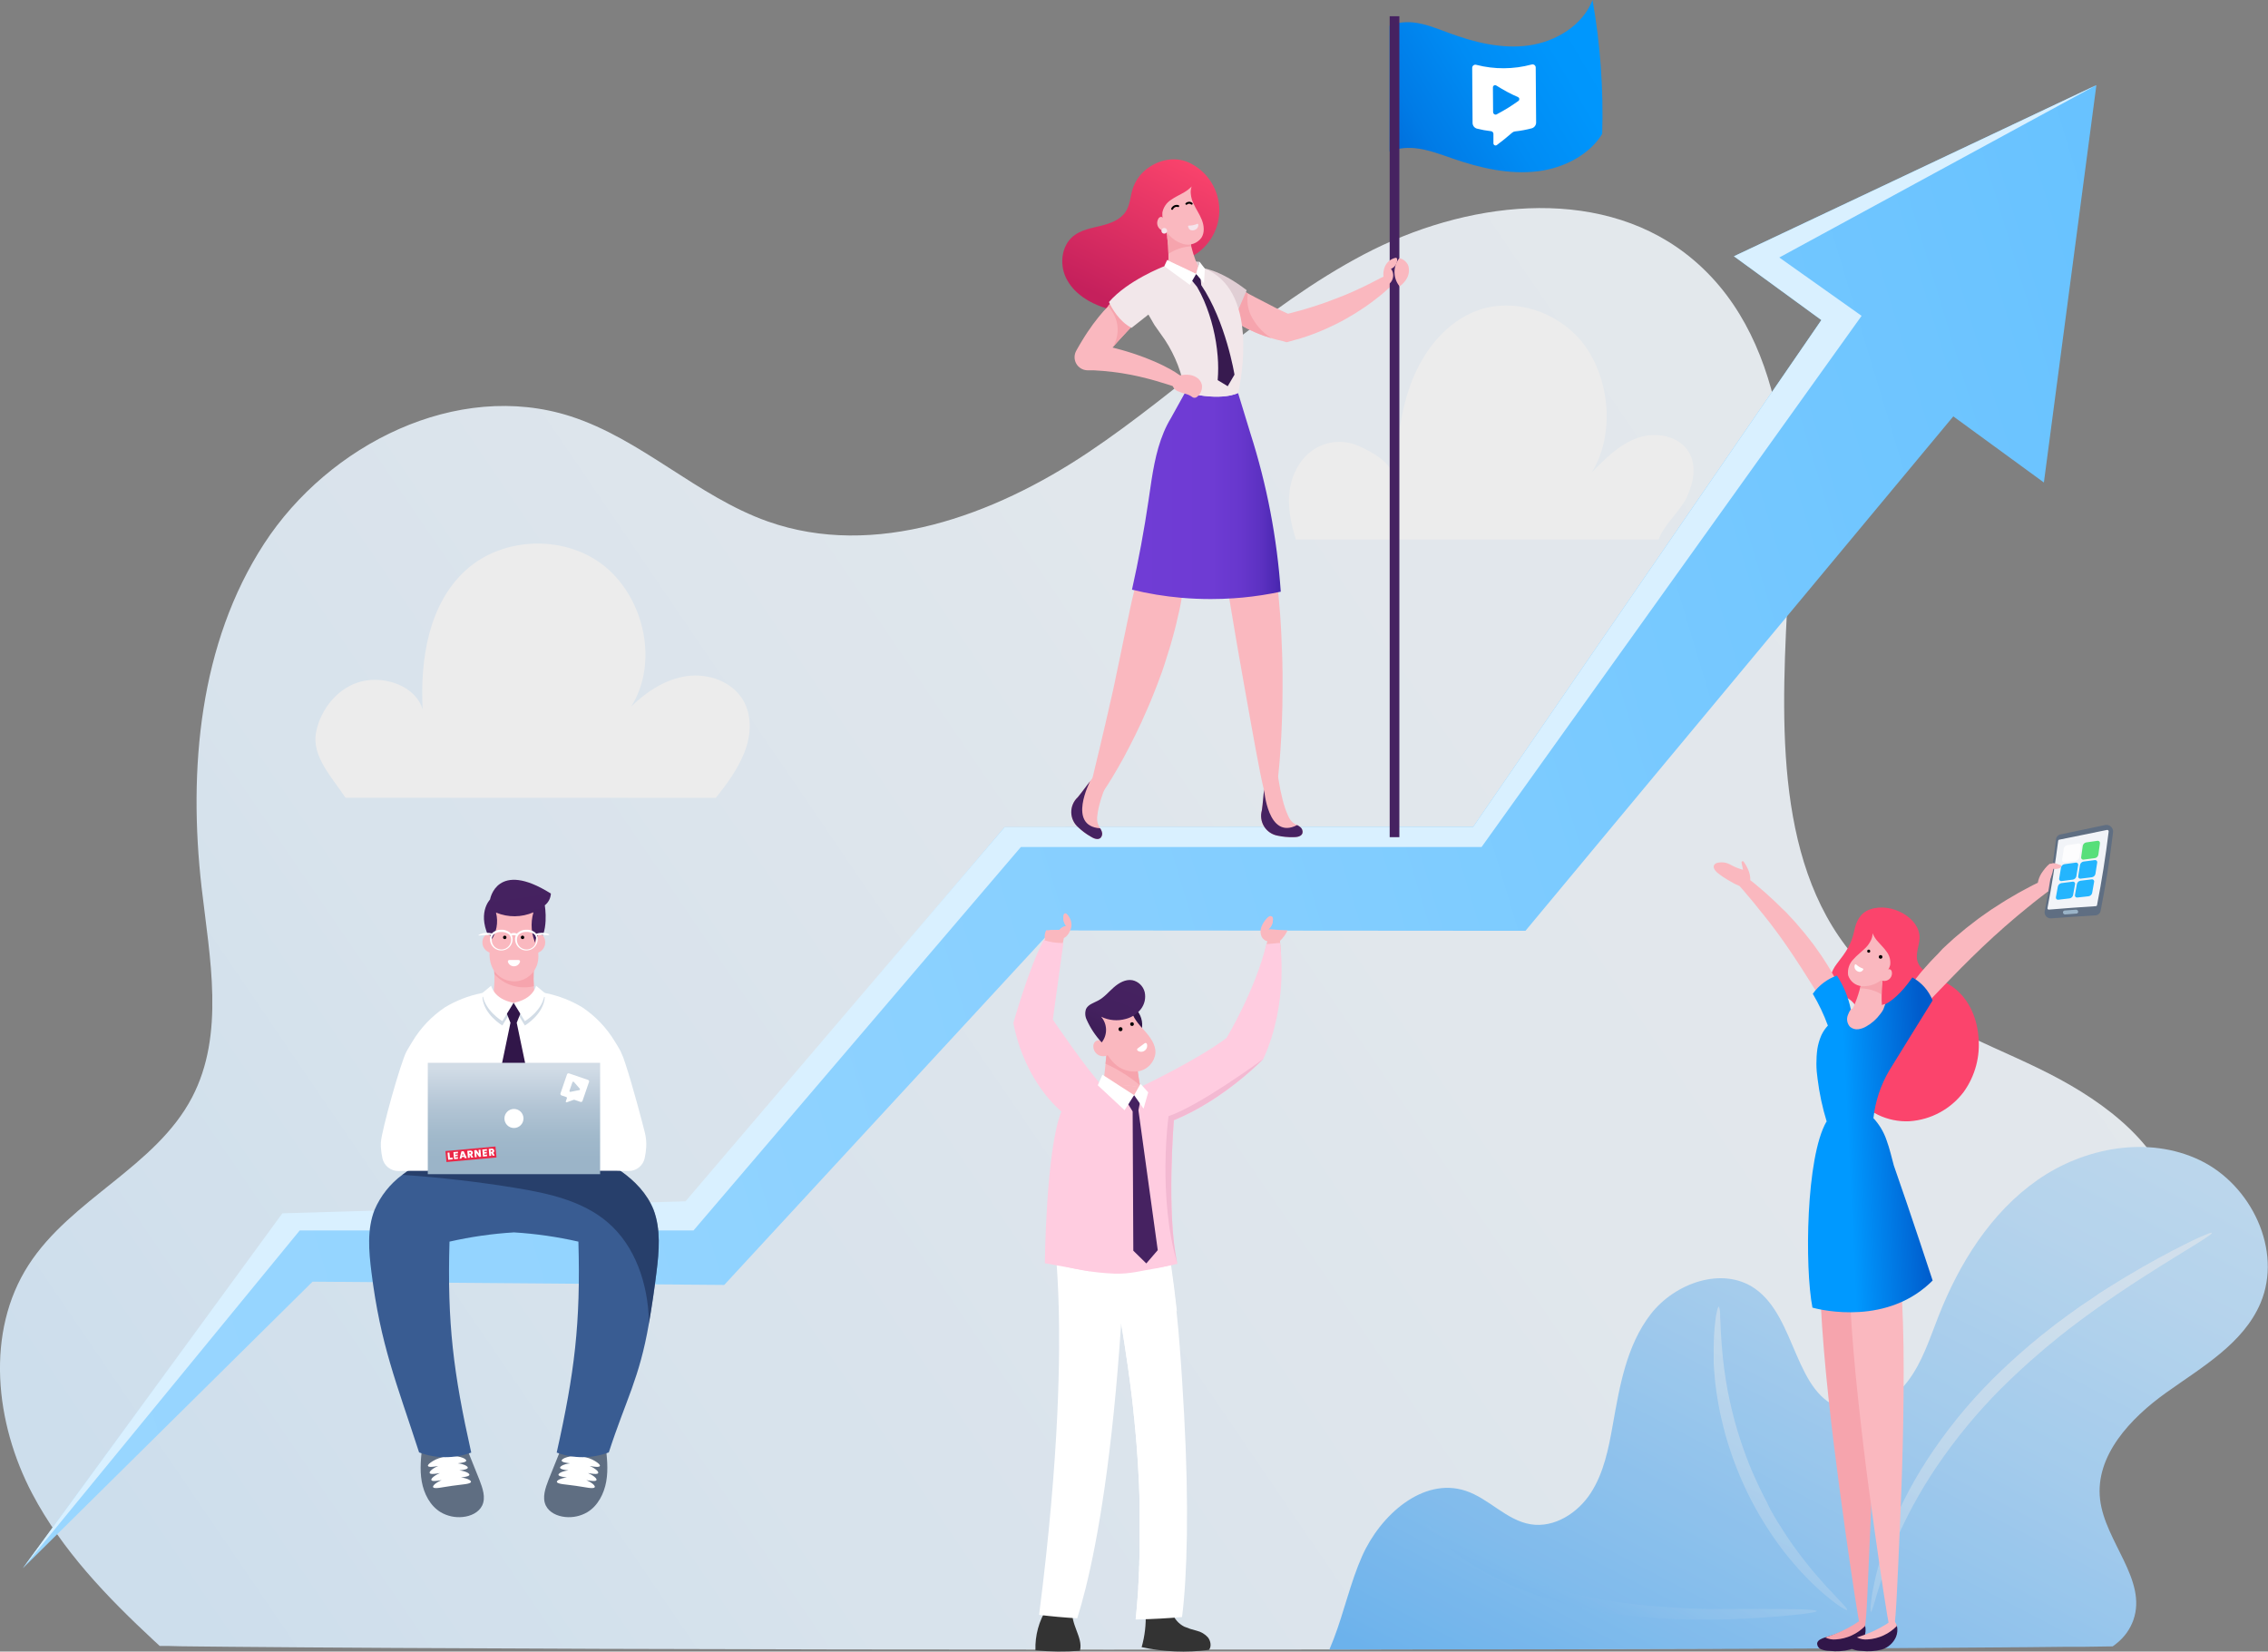 <svg id="ebnep2quwmm81" xmlns="http://www.w3.org/2000/svg" xmlns:xlink="http://www.w3.org/1999/xlink" viewBox="0 0 713.77 519.77" shape-rendering="geometricPrecision" text-rendering="geometricPrecision"><rect x="0" y="0" width="713.77" height="519.77" fill="#808080" stroke="none"/><style><![CDATA[#ebnep2quwmm8102_tk {animation: ebnep2quwmm8102_tk__tk 3000ms linear infinite normal forwards}@keyframes ebnep2quwmm8102_tk__tk { 0% {transform: translate(438.875px,27.101px) skewX(0deg) skewY(0deg)} 33.333% {transform: translate(438.875px,27.101px) skewX(0deg) skewY(8deg)} 50% {transform: translate(438.875px,27.101px) skewX(0deg) skewY(5deg)} 70% {transform: translate(438.875px,27.101px) skewX(0.9deg) skewY(8deg)} 100% {transform: translate(438.875px,27.101px) skewX(0deg) skewY(0deg)} }#ebnep2quwmm8102_ts {animation: ebnep2quwmm8102_ts__ts 3000ms linear infinite normal forwards}@keyframes ebnep2quwmm8102_ts__ts { 0% {transform: scale(1,1)} 33.333% {transform: scale(0.9,1)} 50% {transform: scale(0.95,1)} 70% {transform: scale(1,1)} 100% {transform: scale(1,1)} }]]></style><defs><linearGradient id="ebnep2quwmm83-fill" x1="52.44" y1="550.2" x2="687.67" y2="117.33" spreadMethod="pad" gradientUnits="userSpaceOnUse"><stop id="ebnep2quwmm83-fill-0" offset="0%" stop-color="rgb(217,238,255)"/><stop id="ebnep2quwmm83-fill-1" offset="27%" stop-color="rgb(231,244,255)"/><stop id="ebnep2quwmm83-fill-2" offset="60%" stop-color="rgb(242,249,255)"/><stop id="ebnep2quwmm83-fill-3" offset="100%" stop-color="rgb(245,250,255)"/></linearGradient><linearGradient id="ebnep2quwmm86-fill" x1="516.46" y1="564.34" x2="637.68" y2="331.62" spreadMethod="pad" gradientUnits="userSpaceOnUse"><stop id="ebnep2quwmm86-fill-0" offset="0%" stop-color="rgb(105,187,255)"/><stop id="ebnep2quwmm86-fill-1" offset="19%" stop-color="rgb(129,198,255)"/><stop id="ebnep2quwmm86-fill-2" offset="54%" stop-color="rgb(167,215,255)"/><stop id="ebnep2quwmm86-fill-3" offset="82%" stop-color="rgb(190,226,255)"/><stop id="ebnep2quwmm86-fill-4" offset="100%" stop-color="rgb(199,230,255)"/></linearGradient><linearGradient id="ebnep2quwmm87-fill" x1="583.3" y1="563.97" x2="677.47" y2="368.06" spreadMethod="pad" gradientUnits="userSpaceOnUse"><stop id="ebnep2quwmm87-fill-0" offset="0%" stop-color="rgb(89,180,255)"/><stop id="ebnep2quwmm87-fill-1" offset="5%" stop-color="rgb(117,192,255)"/><stop id="ebnep2quwmm87-fill-2" offset="14%" stop-color="rgb(153,209,255)"/><stop id="ebnep2quwmm87-fill-3" offset="23%" stop-color="rgb(185,223,255)"/><stop id="ebnep2quwmm87-fill-4" offset="33%" stop-color="rgb(211,235,255)"/><stop id="ebnep2quwmm87-fill-5" offset="44%" stop-color="rgb(230,244,255)"/><stop id="ebnep2quwmm87-fill-6" offset="57%" stop-color="rgb(244,250,255)"/><stop id="ebnep2quwmm87-fill-7" offset="73%" stop-color="rgb(253,254,255)"/><stop id="ebnep2quwmm87-fill-8" offset="100%" stop-color="rgb(255,255,255)"/></linearGradient><linearGradient id="ebnep2quwmm88-fill" x1="524.25" y1="535.59" x2="618.42" y2="339.68" spreadMethod="pad" gradientUnits="userSpaceOnUse"><stop id="ebnep2quwmm88-fill-0" offset="0%" stop-color="rgb(89,180,255)"/><stop id="ebnep2quwmm88-fill-1" offset="5%" stop-color="rgb(117,192,255)"/><stop id="ebnep2quwmm88-fill-2" offset="14%" stop-color="rgb(153,209,255)"/><stop id="ebnep2quwmm88-fill-3" offset="23%" stop-color="rgb(185,223,255)"/><stop id="ebnep2quwmm88-fill-4" offset="33%" stop-color="rgb(211,235,255)"/><stop id="ebnep2quwmm88-fill-5" offset="44%" stop-color="rgb(230,244,255)"/><stop id="ebnep2quwmm88-fill-6" offset="57%" stop-color="rgb(244,250,255)"/><stop id="ebnep2quwmm88-fill-7" offset="73%" stop-color="rgb(253,254,255)"/><stop id="ebnep2quwmm88-fill-8" offset="100%" stop-color="rgb(255,255,255)"/></linearGradient><linearGradient id="ebnep2quwmm89-fill" x1="496.43" y1="522.22" x2="590.6" y2="326.3" spreadMethod="pad" gradientUnits="userSpaceOnUse"><stop id="ebnep2quwmm89-fill-0" offset="0%" stop-color="rgb(89,180,255)"/><stop id="ebnep2quwmm89-fill-1" offset="5%" stop-color="rgb(117,192,255)"/><stop id="ebnep2quwmm89-fill-2" offset="14%" stop-color="rgb(153,209,255)"/><stop id="ebnep2quwmm89-fill-3" offset="23%" stop-color="rgb(185,223,255)"/><stop id="ebnep2quwmm89-fill-4" offset="33%" stop-color="rgb(211,235,255)"/><stop id="ebnep2quwmm89-fill-5" offset="44%" stop-color="rgb(230,244,255)"/><stop id="ebnep2quwmm89-fill-6" offset="57%" stop-color="rgb(244,250,255)"/><stop id="ebnep2quwmm89-fill-7" offset="73%" stop-color="rgb(253,254,255)"/><stop id="ebnep2quwmm89-fill-8" offset="100%" stop-color="rgb(255,255,255)"/></linearGradient><linearGradient id="ebnep2quwmm810-fill" x1="-25.96" y1="368.59" x2="863.8" y2="100.2" spreadMethod="pad" gradientUnits="userSpaceOnUse"><stop id="ebnep2quwmm810-fill-0" offset="0%" stop-color="rgb(153,214,255)"/><stop id="ebnep2quwmm810-fill-1" offset="21%" stop-color="rgb(147,212,255)"/><stop id="ebnep2quwmm810-fill-2" offset="50%" stop-color="rgb(129,205,255)"/><stop id="ebnep2quwmm810-fill-3" offset="84%" stop-color="rgb(101,193,255)"/><stop id="ebnep2quwmm810-fill-4" offset="100%" stop-color="rgb(84,187,255)"/></linearGradient><linearGradient id="ebnep2quwmm823-fill" x1="165.6" y1="304.69" x2="161.29" y2="274.51" spreadMethod="pad" gradientUnits="userSpaceOnUse"><stop id="ebnep2quwmm823-fill-0" offset="0%" stop-color="rgb(55,26,79)"/><stop id="ebnep2quwmm823-fill-1" offset="15%" stop-color="rgb(61,29,87)"/><stop id="ebnep2quwmm823-fill-2" offset="45%" stop-color="rgb(68,33,95)"/><stop id="ebnep2quwmm823-fill-3" offset="100%" stop-color="rgb(70,34,97)"/></linearGradient><linearGradient id="ebnep2quwmm832-fill" x1="27.12" y1="29.97" x2="27.12" y2="1.85" spreadMethod="pad" gradientUnits="userSpaceOnUse"><stop id="ebnep2quwmm832-fill-0" offset="0%" stop-color="rgb(155,180,200)"/><stop id="ebnep2quwmm832-fill-1" offset="25%" stop-color="rgb(161,185,203)"/><stop id="ebnep2quwmm832-fill-2" offset="58%" stop-color="rgb(179,197,213)"/><stop id="ebnep2quwmm832-fill-3" offset="97%" stop-color="rgb(207,218,229)"/><stop id="ebnep2quwmm832-fill-4" offset="100%" stop-color="rgb(210,220,230)"/></linearGradient><linearGradient id="ebnep2quwmm855-fill" x1="347.008" y1="332.508" x2="358.305" y2="304.459" spreadMethod="pad" gradientUnits="userSpaceOnUse"><stop id="ebnep2quwmm855-fill-0" offset="0%" stop-color="rgb(55,26,79)"/><stop id="ebnep2quwmm855-fill-1" offset="15%" stop-color="rgb(61,29,87)"/><stop id="ebnep2quwmm855-fill-2" offset="45%" stop-color="rgb(68,33,95)"/><stop id="ebnep2quwmm855-fill-3" offset="100%" stop-color="rgb(70,34,97)"/></linearGradient><linearGradient id="ebnep2quwmm876-fill" x1="582.67" y1="381.92" x2="606.96" y2="380.76" spreadMethod="pad" gradientUnits="userSpaceOnUse"><stop id="ebnep2quwmm876-fill-0" offset="0%" stop-color="rgb(0,153,255)"/><stop id="ebnep2quwmm876-fill-1" offset="16%" stop-color="rgb(0,143,247)"/><stop id="ebnep2quwmm876-fill-2" offset="100%" stop-color="rgb(0,92,204)"/></linearGradient><linearGradient id="ebnep2quwmm879-fill" x1="580.21" y1="330.14" x2="604.5" y2="328.99" spreadMethod="pad" gradientUnits="userSpaceOnUse"><stop id="ebnep2quwmm879-fill-0" offset="0%" stop-color="rgb(0,153,255)"/><stop id="ebnep2quwmm879-fill-1" offset="16%" stop-color="rgb(0,143,247)"/><stop id="ebnep2quwmm879-fill-2" offset="100%" stop-color="rgb(0,92,204)"/></linearGradient><linearGradient id="ebnep2quwmm8101-fill" x1="349.3" y1="94.66" x2="371.93" y2="48.24" spreadMethod="pad" gradientUnits="userSpaceOnUse"><stop id="ebnep2quwmm8101-fill-0" offset="0%" stop-color="rgb(197,32,92)"/><stop id="ebnep2quwmm8101-fill-1" offset="100%" stop-color="rgb(251,68,108)"/></linearGradient><linearGradient id="ebnep2quwmm8103-fill" x1="424.13" y1="53.99" x2="517.5" y2="-0.8" spreadMethod="pad" gradientUnits="userSpaceOnUse"><stop id="ebnep2quwmm8103-fill-0" offset="0%" stop-color="rgb(0,92,204)"/><stop id="ebnep2quwmm8103-fill-1" offset="6%" stop-color="rgb(0,100,211)"/><stop id="ebnep2quwmm8103-fill-2" offset="25%" stop-color="rgb(0,123,230)"/><stop id="ebnep2quwmm8103-fill-3" offset="47%" stop-color="rgb(0,140,244)"/><stop id="ebnep2quwmm8103-fill-4" offset="70%" stop-color="rgb(0,150,252)"/><stop id="ebnep2quwmm8103-fill-5" offset="100%" stop-color="rgb(0,153,255)"/></linearGradient><linearGradient id="ebnep2quwmm8112-fill" x1="356.22" y1="156" x2="403.07" y2="156" spreadMethod="pad" gradientUnits="userSpaceOnUse"><stop id="ebnep2quwmm8112-fill-0" offset="0%" stop-color="rgb(112,60,213)"/><stop id="ebnep2quwmm8112-fill-1" offset="54%" stop-color="rgb(110,59,211)"/><stop id="ebnep2quwmm8112-fill-2" offset="73%" stop-color="rgb(103,55,205)"/><stop id="ebnep2quwmm8112-fill-3" offset="87%" stop-color="rgb(92,49,193)"/><stop id="ebnep2quwmm8112-fill-4" offset="98%" stop-color="rgb(75,40,177)"/><stop id="ebnep2quwmm8112-fill-5" offset="100%" stop-color="rgb(70,37,172)"/></linearGradient></defs><g id="ebnep2quwmm82" opacity="0.85"><path id="ebnep2quwmm83" d="M670.52,438.15C659.08,456.35,644.84,473.48,639.39,494.28C637.552,501.464,637.141,508.938,638.18,516.28C638.27,516.9,638.37,517.52,638.48,518.13L631.41,518.21L610.6,518.39L588.75,518.54C528.69,518.92,443.4,519.16,348.75,519.16C232.96,519.16,131.14,518.8,72.43,518.27L62.61,518.17L57.03,518.11L52.7,518L50.26,518L48.5,516.38C33.65,502.59,19.55,487.92,10.15,470.09C-1.58,447.82,-4.64,419.23,9,398.09C22.38,377.32,49,367.26,60.44,345.37C70.84,325.49,66.02,301.54,63.44,279.26C59.21,242.1,62.74,202.44,83.13,171.1C103.52,139.76,143.88,119.57,179.48,130.99C201.89,138.18,219.43,156.25,241.61,164.1C275.23,176.01,312.76,162.25,342.41,142.43C372.06,122.61,397.64,96.69,429.2,80.08C460.76,63.47,502.13,58.08,530.43,79.76C562.43,104.34,564.49,151.14,562.43,191.47C560.37,231.8,559.17,277.7,588.09,305.89C602.76,320.2,622.82,327.17,641.27,336.09C659.72,345.01,678.33,357.78,684.49,377.33C691,397.81,682,419.94,670.52,438.15Z" fill="url(#ebnep2quwmm83-fill)" stroke="none" stroke-width="1"/><path id="ebnep2quwmm84" d="M407.84,169.79L522,169.79C523.58,165.19,528.81,160.86,530.88,156.45C532.95,152.04,534.01,146.66,531.61,142.45C528.61,137.14,521.19,135.77,515.44,137.78C509.69,139.79,505.21,144.3,500.96,148.67C507.87,137.44,506.88,121.37,499.79,110.25C492.7,99.13,477.84,93.25,465.38,97.56C455.5,100.99,448.3,109.91,444.45,119.64C440.6,129.37,439.62,139.96,438.67,150.38C437.93,145.56,431.97,142.3,427.52,140.31C422.963,138.317,417.713,138.726,413.52,141.4C409.15,144.24,406.52,149.31,405.86,154.48C405.2,159.65,406.26,164.82,407.84,169.79Z" fill="rgb(255,255,255)" stroke="none" stroke-width="1"/><path id="ebnep2quwmm85" d="M108.74,251.07L225.28,251.07C228.86,246.65,232.17,242.07,234.28,236.8C236.39,231.53,236.74,225.25,233.87,220.35C230.43,214.5,222.96,211.86,216.24,212.77C209.52,213.68,203.54,217.61,198.67,222.32C207.2,208.75,202.93,188.82,190.67,178.53C178.41,168.24,158.48,168.65,146.61,179.43C134.91,190.07,132.19,207.43,133.01,223.25C130.81,215.96,121.32,212.65,113.91,214.42C106.5,216.19,100.91,223.03,99.46,230.51C98.01,237.99,104.53,244.72,108.74,251.07Z" fill="rgb(255,255,255)" stroke="none" stroke-width="1"/><path id="ebnep2quwmm86" d="M418.38,519.13C510.3,519.13,590.77,518.82,637.68,518.4L645.73,518.32L650.31,518.27L653.88,518.27L655.88,518.27L664.88,518.14C665.37,517.8,665.88,517.44,666.28,517.07C668.612,515.189,670.38,512.701,671.39,509.88C675.86,497.2,662.47,485.23,660.92,471.88C659.33,458.13,670.47,446.33,681.74,438.28C693.01,430.23,706.01,422.83,711.42,410.08C718.42,393.54,708.54,372.91,692.34,365.14C676.14,357.37,656.02,361.05,641.28,371.33C626.54,381.61,616.6,397.58,610.03,414.33C607.25,421.42,604.92,428.86,600.26,434.89C595.6,440.92,587.84,445.29,580.44,443.47C564.63,439.55,565.6,414.7,552.2,405.47C542,398.47,527.07,403.8,519.49,413.61C511.91,423.42,509.72,436.22,507.56,448.44C506.24,455.85,504.77,463.44,500.68,469.8C496.59,476.16,489.2,480.91,481.76,479.72C474.1,478.49,468.56,471.55,461.18,469.15C447.8,464.81,434.4,476.85,428.69,489.7C425,498,423,507.32,419.68,515.93C419.27,517,418.84,518.07,418.38,519.13Z" fill="url(#ebnep2quwmm86-fill)" stroke="none" stroke-width="1"/><path id="ebnep2quwmm87" d="M696.11,388C696.05,387.88,695.47,388,694.43,388.45C693.91,388.65,693.28,388.92,692.53,389.25C691.78,389.58,690.94,389.96,689.99,390.42L686.83,392C685.68,392.57,684.44,393.22,683.11,393.91C681.78,394.6,680.37,395.37,678.88,396.18C677.39,396.99,675.82,397.87,674.17,398.81C672.52,399.75,670.83,400.76,669.06,401.81C668.17,402.33,667.28,402.89,666.36,403.46C665.44,404.03,664.52,404.59,663.58,405.19L660.73,407L659.28,408L657.82,409C656.82,409.67,655.82,410.34,654.82,411L651.82,413.14C650.82,413.86,649.82,414.63,648.75,415.4C647.68,416.17,646.67,416.93,645.65,417.75L642.52,420.21L639.39,422.79C635.21,426.31,631.01,430.11,626.9,434.22C619.178,441.949,612.29,450.47,606.35,459.64C603.759,463.645,601.389,467.787,599.25,472.05C597.389,475.762,595.72,479.567,594.25,483.45C592.9,487.01,591.86,490.29,591.07,493.21C590.28,496.13,589.72,498.66,589.35,500.75C589.26,501.27,589.17,501.75,589.1,502.23C589.03,502.71,588.98,503.13,588.92,503.54C588.86,503.95,588.82,504.31,588.78,504.66C588.74,505.01,588.72,505.31,588.7,505.59C588.62,506.71,588.7,507.3,588.79,507.33C588.88,507.36,589.16,506.8,589.5,505.74L590.09,503.74L590.45,502.49C590.58,502.05,590.73,501.57,590.88,501.07C591.47,499.07,592.24,496.63,593.21,493.83C594.18,491.03,595.39,487.89,596.88,484.48C598.37,481.07,600.12,477.39,602.21,473.55C604.3,469.71,606.7,465.71,609.45,461.64C615.424,452.805,622.224,444.557,629.76,437.01C633.76,433.01,637.87,429.25,641.94,425.76C642.94,424.89,643.94,424.03,644.99,423.19L647.99,420.73C648.99,419.91,649.99,419.14,650.99,418.36C651.99,417.58,652.99,416.81,653.99,416.09L656.93,413.9L659.82,411.83L661.24,410.83L662.65,409.83L665.4,407.92C666.32,407.31,667.22,406.71,668.1,406.11C668.98,405.51,669.84,404.93,670.7,404.38C672.42,403.27,674.05,402.18,675.64,401.19C677.23,400.2,678.72,399.19,680.16,398.33C681.6,397.47,682.94,396.58,684.21,395.81L687.75,393.62C688.84,392.96,689.84,392.34,690.75,391.78L693.11,390.29C693.79,389.85,694.37,389.47,694.82,389.15C695.73,388.55,696.18,388.16,696.11,388Z" opacity="0.5" fill="url(#ebnep2quwmm87-fill)" stroke="none" stroke-width="1"/><path id="ebnep2quwmm88" d="M540.91,411.24C540.77,411.24,540.61,411.6,540.43,412.3C540.34,412.66,540.24,413.1,540.15,413.62L539.99,414.47Q539.93,414.92,539.87,415.47C539.78,416.15,539.69,416.91,539.61,417.75C539.53,418.59,539.48,419.49,539.42,420.47C539.36,421.45,539.35,422.47,539.33,423.6C539.31,424.73,539.33,425.89,539.33,427.12L539.33,428.06L539.33,429.06C539.33,429.7,539.41,430.36,539.45,431.06C539.49,431.76,539.56,432.42,539.62,433.12C539.68,433.82,539.74,434.53,539.82,435.25C539.9,435.97,540.01,436.71,540.11,437.45C540.11,437.82,540.2,438.2,540.26,438.58L540.44,439.72C540.57,440.48,540.68,441.26,540.83,442.04C540.98,442.82,541.14,443.62,541.29,444.42C541.44,445.22,541.64,446.03,541.83,446.84C542.02,447.65,542.2,448.49,542.43,449.32L543.09,451.83L543.85,454.36C544.91,457.76,546.17,461.24,547.64,464.72C549.11,468.2,550.76,471.51,552.47,474.63L553.77,476.94C554.23,477.69,554.67,478.43,555.12,479.16C555.57,479.89,556.03,480.61,556.48,481.31C556.93,482.01,557.38,482.71,557.86,483.38L559.24,485.38C559.71,486.03,560.19,486.65,560.65,487.28L561.34,488.2C561.58,488.5,561.82,488.79,562.05,489.09L563.44,490.82C563.9,491.38,564.38,491.91,564.83,492.44C565.28,492.97,565.73,493.5,566.19,493.99L567.54,495.45L568.19,496.15L568.85,496.81C569.72,497.69,570.54,498.53,571.37,499.27C572.2,500.01,572.94,500.75,573.69,501.38C574.44,502.01,575.13,502.61,575.78,503.13C576.43,503.65,577.05,504.13,577.6,504.53C577.88,504.73,578.13,504.93,578.38,505.1L579.1,505.58C579.54,505.87,579.92,506.11,580.24,506.29C580.88,506.65,581.24,506.79,581.34,506.68C581.44,506.57,581.22,506.23,580.76,505.68C580.53,505.4,580.23,505.06,579.87,504.68L579.29,504.07C579.08,503.85,578.87,503.61,578.63,503.37C578.17,502.87,577.63,502.32,577.08,501.73L575.26,499.78C574.59,499.09,573.93,498.3,573.2,497.5C572.47,496.7,571.74,495.82,570.95,494.91L570.36,494.21C570.16,493.98,569.97,493.73,569.77,493.49L568.56,491.99C568.14,491.49,567.74,490.99,567.32,490.41C566.9,489.83,566.48,489.33,566.06,488.76L564.79,487.03C564.58,486.73,564.36,486.44,564.15,486.13L563.51,485.21C563.09,484.59,562.65,483.97,562.22,483.33L560.94,481.33C560.5,480.68,560.1,479.98,559.67,479.33C559.24,478.68,558.81,477.95,558.41,477.23L557.15,475.05L556,472.65C554.4,469.65,552.85,466.39,551.41,463.04C549.97,459.69,548.75,456.33,547.68,453.04L546.9,450.6L546.2,448.19C545.96,447.4,545.77,446.6,545.56,445.82C545.35,445.04,545.15,444.26,544.98,443.48C544.81,442.7,544.62,441.95,544.45,441.2C544.28,440.45,544.14,439.7,543.99,438.96C543.91,438.59,543.84,438.23,543.76,437.87C543.68,437.51,543.64,437.14,543.57,436.78L543.2,434.67C543.08,433.97,542.99,433.28,542.89,432.61C542.79,431.94,542.67,431.28,542.6,430.61C542.53,429.94,542.45,429.32,542.37,428.69C542.37,428.38,542.29,428.07,542.26,427.77L542.17,426.86C542.06,425.66,541.93,424.52,541.86,423.44C541.79,422.36,541.69,421.34,541.65,420.38L541.5,417.71C541.5,416.89,541.44,416.14,541.41,415.46L541.35,414.46L541.35,413.61C541.35,413.09,541.29,412.61,541.25,412.28C541.15,411.64,541,411.26,540.91,411.24Z" opacity="0.5" fill="url(#ebnep2quwmm88-fill)" stroke="none" stroke-width="1"/><path id="ebnep2quwmm89" d="M448.85,479.82C448.75,479.92,449,480.32,449.56,480.99C449.84,481.33,450.2,481.73,450.63,482.2L451.34,482.95C451.59,483.21,451.88,483.47,452.18,483.76L454.18,485.62L454.77,486.12L455.4,486.63L456.73,487.7L457.43,488.26C457.67,488.45,457.92,488.62,458.18,488.81L459.8,490C460.87,490.8,462.08,491.54,463.33,492.35L464.28,492.96L465.28,493.55L467.34,494.75L467.87,495.05L468.42,495.34L469.53,495.92L470.66,496.51C471.05,496.71,471.43,496.92,471.82,497.1L474.24,498.24C474.65,498.43,475.05,498.64,475.48,498.81L476.75,499.35L478.05,499.9C478.49,500.08,478.92,500.28,479.37,500.44L482.09,501.44L482.79,501.7L483.49,501.94L484.91,502.42C485.91,502.74,486.83,503.08,487.81,503.37L490.81,504.26L493.88,505.07C498.03,506.12,502.36,507.01,506.88,507.71C511.4,508.41,515.74,508.85,519.98,509.17L523.14,509.39L526.23,509.53C527.23,509.59,528.23,509.61,529.23,509.64C530.23,509.67,531.23,509.7,532.23,509.7L535.12,509.7L537.92,509.7L539.3,509.7L540.65,509.7L543.29,509.64L548.29,509.45C549.89,509.36,551.43,509.29,552.89,509.2C558.76,508.84,563.49,508.41,566.75,508.02C570.01,507.63,571.81,507.28,571.75,507.02C571.69,506.76,569.92,506.57,566.64,506.48C563.36,506.39,558.64,506.38,552.77,506.38L548.19,506.38L543.19,506.38L540.58,506.38L539.24,506.38L537.88,506.38L535.11,506.31L532.26,506.2C531.26,506.2,530.33,506.11,529.35,506.07C528.37,506.03,527.35,505.98,526.35,505.9L523.35,505.7L520.26,505.45C516.1,505.08,511.81,504.6,507.45,503.94C503.09,503.28,498.87,502.42,494.83,501.45L491.83,500.71L488.91,499.89C487.91,499.63,487.01,499.32,486.08,499.03L484.69,498.6L484,498.38L483.32,498.15L480.66,497.22C480.22,497.07,479.79,496.89,479.36,496.73L478.09,496.24L476.84,495.76C476.42,495.6,476.02,495.42,475.61,495.25L473.23,494.25C472.84,494.1,472.47,493.9,472.09,493.73L471,493L469.9,492.48L469.36,492.23L468.83,491.96L466.77,490.91L465.77,490.4L464.77,489.87C463.51,489.16,462.29,488.52,461.2,487.82L459.57,486.82L458.8,486.35L458.07,485.87L456.68,484.95L456.02,484.52C455.8,484.38,455.59,484.25,455.39,484.1L453.18,482.55C452.85,482.32,452.52,482.11,452.23,481.9L451.41,481.3C450.9,480.93,450.41,480.62,450.1,480.39C449.37,479.92,448.94,479.71,448.85,479.82Z" opacity="0.5" fill="url(#ebnep2quwmm89-fill)" stroke="none" stroke-width="1"/></g><path id="ebnep2quwmm810" d="M659.76,26.79L643.24,151.85L614.73,131.04L480.08,292.94L330.94,292.82L227.93,404.39L98.36,403.36L7.19,493.54L88.95,382.08L215.98,378.47L316.15,260.35L463.62,260.24L573.21,100.73L545.69,80.65Z" fill="url(#ebnep2quwmm810-fill)" stroke="none" stroke-width="1"/><path id="ebnep2quwmm811" d="M559.97,81.04L585.87,99.4L466.27,266.57L321.28,266.57L218.25,387.25L94.32,387.25L7.19,493.54L88.86,381.85L215.74,378.07L316.15,260.35L463.62,260.24L573.21,100.73L545.69,80.65L659.76,26.79Z" fill="rgb(217,240,255)" stroke="none" stroke-width="1"/><path id="ebnep2quwmm812" d="M177,454.86L172.64,465.7C171.64,468.31,170.56,471.29,171.78,473.82C172.86,476.04,175.42,477.18,177.88,477.42C180.282,477.67,182.701,477.152,184.79,475.94C188.15,473.94,190.1,470.11,190.79,466.26C191.48,462.41,191.01,458.44,190.55,454.55C186.037,454.126,181.489,454.23,177,454.86Z" fill="rgb(95,110,130)" stroke="none" stroke-width="1"/><path id="ebnep2quwmm813" d="M187.28,459.83C186.695,459.474,186.075,459.179,185.43,458.95C184.634,458.674,183.814,458.476,182.98,458.36C182.149,458.241,181.308,458.204,180.47,458.25C179.793,458.293,179.123,458.407,178.47,458.59C177.33,458.91,176.7,459.37,176.77,459.72C176.84,460.07,177.54,460.27,178.6,460.42L179.41,460.53C178.92,460.583,178.435,460.677,177.96,460.81C176.83,461.14,176.2,461.59,176.27,461.94C176.34,462.29,177.04,462.49,178.1,462.65L178.91,462.75C178.42,462.808,177.936,462.901,177.46,463.03C176.33,463.36,175.7,463.81,175.76,464.16C175.82,464.51,176.54,464.71,177.6,464.87L178.41,464.98C177.919,465.028,177.434,465.122,176.96,465.26C175.83,465.58,175.2,466.04,175.26,466.38C175.32,466.72,176.04,466.94,177.1,467.09C177.63,467.17,178.25,467.24,178.94,467.32C179.63,467.4,180.36,467.49,181.14,467.6C181.92,467.71,182.66,467.83,183.33,467.94L185.16,468.23C186.23,468.37,186.96,468.38,187.16,468.05C187.36,467.72,186.84,467.12,185.84,466.5C185.414,466.236,184.965,466.008,184.5,465.82L185.7,466C186.77,466.15,187.5,466.16,187.7,465.83C187.9,465.5,187.38,464.9,186.38,464.28C185.954,464.015,185.505,463.788,185.04,463.6L186.24,463.78C187.31,463.92,188.04,463.94,188.24,463.61C188.44,463.28,187.92,462.68,186.92,462.05C186.489,461.793,186.042,461.566,185.58,461.37L186.78,461.56C187.85,461.7,188.59,461.71,188.78,461.38C188.97,461.05,188.28,460.45,187.28,459.83Z" fill="rgb(255,255,255)" stroke="none" stroke-width="1"/><path id="ebnep2quwmm814" d="M146.52,454.86L150.87,465.7C151.87,468.31,152.96,471.29,151.74,473.82C150.66,476.04,148.09,477.18,145.64,477.42C143.238,477.672,140.818,477.153,138.73,475.94C135.37,473.94,133.42,470.11,132.73,466.26C132.04,462.41,132.51,458.44,132.96,454.55C137.477,454.126,142.027,454.23,146.52,454.86Z" fill="rgb(95,110,130)" stroke="none" stroke-width="1"/><path id="ebnep2quwmm815" d="M136.21,459.83C136.797,459.472,137.421,459.177,138.07,458.95C138.862,458.675,139.68,458.477,140.51,458.36C141.341,458.241,142.182,458.204,143.02,458.25C143.697,458.293,144.367,458.407,145.02,458.59C146.15,458.91,146.78,459.37,146.72,459.72C146.66,460.07,145.95,460.27,144.88,460.42L144.07,460.53C144.56,460.583,145.045,460.677,145.52,460.81C146.66,461.14,147.28,461.59,147.22,461.94C147.16,462.29,146.45,462.49,145.38,462.65L144.57,462.75C145.06,462.808,145.544,462.901,146.02,463.03C147.16,463.36,147.78,463.81,147.72,464.16C147.66,464.51,146.95,464.71,145.89,464.87L145.07,464.98C145.561,465.028,146.046,465.122,146.52,465.26C147.66,465.58,148.28,466.04,148.22,466.38C148.16,466.72,147.45,466.94,146.39,467.09C145.85,467.17,145.23,467.24,144.55,467.32C143.87,467.4,143.13,467.49,142.35,467.6C141.57,467.71,140.83,467.83,140.15,467.94L138.32,468.23C137.26,468.37,136.52,468.38,136.32,468.05C136.12,467.72,136.65,467.12,137.65,466.5C138.075,466.233,138.524,466.006,138.99,465.82L137.78,466C136.72,466.15,135.98,466.16,135.78,465.83C135.58,465.5,136.11,464.9,137.11,464.28C137.535,464.013,137.984,463.786,138.45,463.6L137.24,463.78C136.18,463.92,135.44,463.94,135.24,463.61C135.04,463.28,135.56,462.68,136.56,462.05C136.993,461.791,137.444,461.564,137.91,461.37L136.7,461.56C135.64,461.7,134.9,461.71,134.7,461.38C134.5,461.05,135.21,460.45,136.21,459.83Z" fill="rgb(255,255,255)" stroke="none" stroke-width="1"/><path id="ebnep2quwmm816" d="M172.1,313C171.1,319.78,166.85,324.88,161.75,324.88C156.65,324.88,152.38,319.78,151.4,313C154.12,312.37,156.91,311.92,159.67,311.48L163.83,311.48C166.58,311.87,169.37,312.32,172.1,313Z" fill="rgb(250,184,191)" stroke="none" stroke-width="1"/><path id="ebnep2quwmm817" d="M206.61,400.33Q205.61,408.49,204.21,416.59C201.21,433.93,197.03,440.36,191.6,457.09C186.318,459.08,180.496,459.101,175.2,457.15C180.82,431.99,182.76,416.52,182.03,390.76C175.36,389.242,168.578,388.269,161.75,387.85C154.919,388.268,148.133,389.241,141.46,390.76C140.73,416.52,142.68,431.99,148.3,457.15C143,459.101,137.175,459.079,131.89,457.09C124.77,435.15,119.74,423.22,116.89,400.33C116.07,393.76,115.47,386.87,117.89,380.73C119.77,376.355,122.779,372.559,126.61,369.73C127.16,369.3,127.72,368.89,128.3,368.49C132.76,365.39,137.78,363.2,142.77,361.02C148.95,361.09,155.39,360.88,161.77,360.79C168.11,360.88,174.54,361.09,180.77,361.02C185.77,363.2,190.77,365.39,195.24,368.49C199.71,371.59,203.64,375.69,205.65,380.75C208,386.87,207.43,393.76,206.61,400.33Z" fill="rgb(57,92,146)" stroke="none" stroke-width="1"/><path id="ebnep2quwmm818" d="M206.61,400.33Q205.61,408.49,204.21,416.59C204.21,416.28,204.21,415.97,204.21,415.66C203.91,404.1,199.96,392.12,191.21,384.66C183.3,377.9,172.61,375.56,162.34,373.87Q144.62,370.97,126.69,369.75C127.24,369.32,127.8,368.91,128.38,368.51C132.84,365.41,137.86,363.22,142.85,361.04C149.03,361.11,155.47,360.9,161.85,360.81C168.19,360.9,174.62,361.11,180.85,361.04C185.85,363.22,190.85,365.41,195.32,368.51C199.79,371.61,203.72,375.71,205.73,380.77C208,386.87,207.43,393.76,206.61,400.33Z" opacity="0.66" fill="rgb(31,49,87)" stroke="none" stroke-width="1"/><path id="ebnep2quwmm819" d="M203.37,361.07C203.301,362.235,203.137,363.392,202.88,364.53C202.356,366.87,200.278,368.532,197.88,368.53C196.19,368.47,192.94,368.45,189.04,368.45L181.09,368.45L172.24,368.5L161.64,368.6L156,368.54L151,368.54C141.78,368.47,129.31,368.41,125.37,368.54C124.214,368.54,123.091,368.152,122.18,367.44C121.269,366.724,120.631,365.719,120.37,364.59C120.108,363.453,119.944,362.295,119.88,361.13C119.85,360.57,119.85,360.01,119.88,359.45C120.07,355.9,126.12,334.21,127.96,330.87C128.54,329.87,129.14,328.82,129.77,327.82C132.36,323.498,135.874,319.803,140.06,317C143.563,314.896,147.397,313.401,151.4,312.58C154.09,311.96,156.85,311.51,159.58,311.08L163.7,311.08C166.42,311.51,169.19,311.96,171.88,312.58C175.882,313.403,179.717,314.897,183.22,317C187.389,319.788,190.895,323.458,193.49,327.75C194.12,328.75,194.72,329.75,195.29,330.8C195.906,332.092,196.42,333.429,196.83,334.8C199.13,341.71,202.47,354.46,202.93,356.4C203.318,357.928,203.466,359.507,203.37,361.08Z" fill="rgb(255,255,255)" stroke="none" stroke-width="1"/><path id="ebnep2quwmm820" d="M168.9,316.5L168.83,316.5C164.433,318.969,159.067,318.969,154.67,316.5L154.6,316.5C155.362,313.244,155.699,309.903,155.6,306.56C155.552,304.861,155.389,303.167,155.11,301.49C157.34,301.95,159.56,302.27,161.78,302.63C164,302.27,166.21,301.95,168.44,301.49C167.96,304.427,167.819,307.41,168.02,310.38C168.148,312.44,168.442,314.487,168.9,316.5Z" fill="rgb(250,184,191)" stroke="none" stroke-width="1"/><path id="ebnep2quwmm821" d="M168,310.38C163.473,311.486,158.703,310.019,155.58,306.56C155.532,304.861,155.369,303.167,155.09,301.49C157.32,301.95,159.54,302.27,161.76,302.63C163.98,302.27,166.19,301.95,168.42,301.49C167.94,304.427,167.799,307.41,168,310.38Z" fill="rgb(246,164,173)" stroke="none" stroke-width="1"/><path id="ebnep2quwmm822" d="M154.93,286.62C155.75,289.62,155.05,292.74,154.51,295.78C153.97,298.82,153.64,302.11,155.09,304.83C156.562,307.583,159.566,309.158,162.667,308.803C165.769,308.448,168.339,306.235,169.15,303.22C169.88,300.49,169.05,297.63,168.69,294.82C168.297,291.759,168.463,288.652,169.18,285.65C164.652,283.143,159.076,283.523,154.93,286.62Z" fill="rgb(250,184,191)" stroke="none" stroke-width="1"/><path id="ebnep2quwmm823" d="M171.45,284.92C171.45,284.92,173.02,293.92,168.76,297.44C167.194,294.229,166.88,290.55,167.88,287.12C164.149,288.741,159.919,288.777,156.16,287.22L156.1,287.22C156.889,290.272,156.292,293.517,154.47,296.09C149.74,287.64,154.22,283.09,154.22,283.09C154.22,283.09,156.31,270.47,173.37,281.22C173.299,282.674,172.598,284.025,171.45,284.92Z" fill="url(#ebnep2quwmm823-fill)" stroke="none" stroke-width="1"/><path id="ebnep2quwmm824" d="M168.49,296C168.574,295.539,168.743,295.098,168.99,294.7C169.25,294.302,169.706,294.076,170.18,294.11C170.622,294.227,170.989,294.535,171.18,294.95C171.729,295.967,171.729,297.193,171.18,298.21C170.646,299.22,169.638,299.893,168.5,300C168.322,298.673,168.319,297.328,168.49,296Z" fill="rgb(250,184,191)" stroke="none" stroke-width="1"/><path id="ebnep2quwmm825" d="M155,296C154.917,295.537,154.744,295.096,154.49,294.7C154.231,294.3,153.775,294.074,153.3,294.11C152.84,294.216,152.454,294.525,152.25,294.95C151.683,295.959,151.675,297.19,152.23,298.206C152.785,299.222,153.824,299.881,154.98,299.95C155.157,298.64,155.163,297.312,155,296Z" fill="rgb(250,184,191)" stroke="none" stroke-width="1"/><path id="ebnep2quwmm826" d="M163.21,302.13C163.355,302.13,163.491,302.199,163.578,302.315C163.664,302.431,163.691,302.581,163.65,302.72C163.385,303.549,162.615,304.111,161.745,304.111C160.875,304.111,160.105,303.549,159.84,302.72C159.803,302.58,159.833,302.43,159.921,302.315C160.009,302.2,160.145,302.131,160.29,302.13Z" fill="rgb(255,255,255)" stroke="none" stroke-width="1"/><path id="ebnep2quwmm827" d="M172.23,293.79C171.089,293.472,169.88,293.492,168.75,293.85C168.57,293.618,168.354,293.415,168.11,293.25C167.334,292.764,166.424,292.537,165.51,292.6C164.587,292.61,163.694,292.935,162.98,293.52C162.879,293.616,162.785,293.72,162.7,293.83C162.407,293.699,162.091,293.627,161.77,293.62C161.427,293.61,161.086,293.675,160.77,293.81C160.599,293.591,160.393,293.401,160.16,293.25C159.388,292.763,158.48,292.536,157.57,292.6C156.647,292.61,155.754,292.935,155.04,293.52C154.959,293.593,154.885,293.673,154.82,293.76C154.25,293.605,153.66,293.541,153.07,293.57C152.437,293.592,151.812,293.717,151.22,293.94C150.78,294.12,150.53,294.31,150.56,294.4C150.59,294.49,151.73,294.3,153.1,294.26C153.563,294.235,154.027,294.235,154.49,294.26C154.413,294.403,154.353,294.554,154.31,294.71C154.189,295.149,154.162,295.609,154.23,296.06C154.478,297.906,156.111,299.246,157.97,299.13C158.858,299.074,159.695,298.693,160.32,298.06C160.95,297.414,161.308,296.552,161.32,295.65C161.335,295.211,161.253,294.774,161.08,294.37C161.291,294.328,161.505,294.308,161.72,294.31C161.925,294.32,162.129,294.347,162.33,294.39C162.281,294.493,162.241,294.6,162.21,294.71C162.089,295.149,162.062,295.609,162.13,296.06C162.254,296.957,162.715,297.772,163.42,298.34C164.106,298.907,164.982,299.19,165.87,299.13C166.758,299.074,167.595,298.693,168.22,298.06C168.85,297.414,169.208,296.552,169.22,295.65C169.238,295.211,169.156,294.773,168.98,294.37C169.424,294.309,169.872,294.272,170.32,294.26C171.68,294.19,172.8,294.39,172.85,294.2C172.9,294.01,172.69,293.94,172.23,293.79ZM160.58,294.57C160.754,294.904,160.85,295.273,160.86,295.65C160.881,296.446,160.594,297.219,160.06,297.81C159.797,298.106,159.477,298.348,159.12,298.52C158.758,298.688,158.368,298.79,157.97,298.82C157.163,298.858,156.372,298.586,155.76,298.06C155.174,297.532,154.816,296.797,154.76,296.01C154.684,295.397,154.845,294.778,155.21,294.28C155.29,294.177,155.38,294.083,155.48,294C156.096,293.536,156.849,293.293,157.62,293.31C158.395,293.268,159.167,293.441,159.85,293.81C160.006,293.906,160.151,294.02,160.28,294.15C160.393,294.267,160.491,294.398,160.57,294.54ZM168.51,294.57C168.689,294.902,168.785,295.273,168.79,295.65C168.804,296.443,168.523,297.213,168,297.81C167.731,298.105,167.409,298.346,167.05,298.52C166.688,298.69,166.298,298.791,165.9,298.82C165.093,298.857,164.303,298.586,163.69,298.06C163.104,297.532,162.746,296.797,162.69,296.01C162.635,295.511,162.729,295.006,162.96,294.56C163.039,294.412,163.136,294.274,163.25,294.15L163.43,293.98C164.046,293.517,164.8,293.275,165.57,293.29C166.342,293.247,167.111,293.42,167.79,293.79C167.944,293.876,168.086,293.984,168.21,294.11C168.307,294.211,168.395,294.322,168.47,294.44C168.488,294.482,168.502,294.525,168.51,294.57Z" fill="rgb(255,255,255)" stroke="none" stroke-width="1"/><circle id="ebnep2quwmm828" r="0.54" transform="matrix(1 0 0 1 158.85 295.01)" fill="rgb(0,0,0)" stroke="none" stroke-width="1"/><circle id="ebnep2quwmm829" r="0.54" transform="matrix(1 0 0 1 164.45 295.01)" fill="rgb(0,0,0)" stroke="none" stroke-width="1"/><path id="ebnep2quwmm830" d="M168.71,311.58C168.71,311.58,167.89,315.81,161.64,316.95C155.39,315.81,154.57,311.58,154.57,311.58L151.83,313.86C152.21,319.28,158.1,322.74,158.1,322.74L161.64,316.95L165.18,322.74C165.18,322.74,171.07,319.28,171.45,313.86Z" fill="rgb(210,220,230)" stroke="none" stroke-width="1"/><path id="ebnep2quwmm831" d="M166.09,338.49L157.19,338.49L160.65,321.88L158.54,316.56L161.64,315.59L164.74,316.56L162.62,321.88Z" fill="rgb(49,22,73)" stroke="none" stroke-width="1"/><rect id="ebnep2quwmm832" width="54.233" height="35.05" rx="2.45" ry="0" transform="matrix(1 0 0 1 134.63 334.48)" fill="url(#ebnep2quwmm832-fill)" stroke="none" stroke-width="1"/><circle id="ebnep2quwmm833" r="3" transform="matrix(1 0 0 1 161.75 352)" fill="rgb(255,255,255)" stroke="none" stroke-width="1"/><path id="ebnep2quwmm834" d="M185.08,339.87L179.08,337.81C178.823,337.723,178.544,337.856,178.45,338.11L176.39,344.11C176.303,344.367,176.436,344.646,176.69,344.74L178.25,345.27C178.387,345.322,178.461,345.47,178.42,345.61L178.07,346.61C178.035,346.696,178.055,346.794,178.12,346.86C178.186,346.925,178.284,346.945,178.37,346.91L180.49,346.15C180.603,346.11,180.727,346.11,180.84,346.15L182.69,346.78C182.947,346.867,183.226,346.734,183.32,346.48L185.38,340.48C185.46,340.229,185.328,339.96,185.08,339.87ZM182.47,343C182.431,343.037,182.383,343.061,182.33,343.07L180.93,343.34L179.53,343.62C179.484,343.63,179.436,343.63,179.39,343.62C179.305,343.584,179.242,343.51,179.22,343.42C179.205,343.375,179.205,343.325,179.22,343.28L180.15,340.58C180.197,340.44,180.349,340.364,180.49,340.41C180.533,340.427,180.57,340.455,180.6,340.49L181.54,341.56L182.48,342.64C182.565,342.747,182.56,342.898,182.47,343Z" fill="rgb(255,255,255)" fill-rule="evenodd" stroke="none" stroke-width="1"/><path id="ebnep2quwmm835" d="M140.24,361.5L156.05,361.5L156.05,364.96L140.24,364.96Z" transform="matrix(0.996 -0.091 0.091 0.996 -32.39 14.97)" fill="rgb(235,38,70)" stroke="none" stroke-width="1"/><g id="ebnep2quwmm836"><path id="ebnep2quwmm837" d="M141.05,365L140.85,362.77L141.43,362.71L141.59,364.39L142.44,364.31L142.49,364.87Z" fill="rgb(255,255,255)" stroke="none" stroke-width="1"/><path id="ebnep2quwmm838" d="M142.9,364.82L142.69,362.59L144.12,362.46L144.12,362.97L143.28,363.04L143.28,363.4L144.05,363.33L144.05,363.82L143.28,363.89L143.28,364.25L144.13,364.17L144.13,364.69Z" fill="rgb(255,255,255)" stroke="none" stroke-width="1"/><path id="ebnep2quwmm839" d="M146.09,364.1L145.32,364.17L145.23,364.61L144.63,364.66L145.21,362.36L145.91,362.29L146.91,364.46L146.28,364.51ZM145.43,363.68L145.89,363.68L145.6,362.98Z" fill="rgb(255,255,255)" stroke="none" stroke-width="1"/><path id="ebnep2quwmm840" d="M147.27,364.42L147.06,362.19L148.01,362.1C148.205,362.072,148.403,362.126,148.556,362.249C148.71,362.372,148.805,362.554,148.82,362.75C148.855,363.025,148.71,363.291,148.46,363.41L148.97,364.27L148.33,364.33L147.9,363.55L147.78,363.55L147.85,364.36ZM147.98,363.08C148.05,363.087,148.119,363.061,148.168,363.01C148.217,362.96,148.239,362.89,148.23,362.82C148.23,362.67,148.12,362.59,147.94,362.6L147.69,362.6L147.74,363.09Z" fill="rgb(255,255,255)" stroke="none" stroke-width="1"/><path id="ebnep2quwmm841" d="M150.8,364.1L149.9,362.84L150.02,364.17L149.44,364.22L149.24,361.99L149.92,361.93L150.72,363.08L150.61,361.87L151.2,361.81L151.4,364.05Z" fill="rgb(255,255,255)" stroke="none" stroke-width="1"/><path id="ebnep2quwmm842" d="M152,364L151.79,361.77L153.22,361.64L153.27,362.15L152.43,362.22L152.43,362.58L153.2,362.51L153.2,363L152.43,363.07L152.43,363.43L153.28,363.35L153.28,363.87Z" fill="rgb(255,255,255)" stroke="none" stroke-width="1"/><path id="ebnep2quwmm843" d="M154,363.81L153.8,361.58L154.74,361.49C154.935,361.459,155.135,361.511,155.289,361.635C155.444,361.759,155.538,361.942,155.55,362.14C155.587,362.412,155.446,362.678,155.2,362.8L155.7,363.66L155.06,363.72L154.63,362.94L154.51,362.94L154.59,363.75ZM154.72,362.47C154.788,362.474,154.855,362.447,154.901,362.396C154.947,362.346,154.969,362.278,154.96,362.21C154.96,362.06,154.85,361.98,154.67,361.99L154.43,361.99L154.43,362.48Z" fill="rgb(255,255,255)" stroke="none" stroke-width="1"/><path id="ebnep2quwmm844" d="M168.71,310.22C168.71,310.22,167.89,314.45,161.64,315.59C155.39,314.45,154.57,310.22,154.57,310.22L151.83,312.5C152.21,317.92,158.1,321.37,158.1,321.37L161.64,315.59L165.18,321.37C165.18,321.37,171.07,317.92,171.45,312.5Z" fill="rgb(255,255,255)" stroke="none" stroke-width="1"/></g><path id="ebnep2quwmm845" d="M329.45,506.2C326.96,510.131,325.713,514.72,325.87,519.37C330.523,519.84,335.208,519.89,339.87,519.52C340.46,517.35,339.53,515.12,338.75,513.01C337.97,510.9,337.13,508.67,337.6,506.47C335,506.31,332.09,506.12,329.45,506.2Z" fill="rgb(51,51,51)" stroke="none" stroke-width="1"/><path id="ebnep2quwmm846" d="M380.48,519.24C373.42,520.169,366.253,519.881,359.29,518.39C360.283,514.901,360.708,511.274,360.55,507.65C361.855,507.832,363.172,507.922,364.49,507.92C365.97,507.924,367.448,507.811,368.91,507.58C369.562,509.466,370.921,511.026,372.7,511.93C373.972,512.467,375.287,512.899,376.63,513.22C377.98,513.539,379.2,514.261,380.13,515.29C381,516.37,381.37,518.18,380.48,519.24Z" fill="rgb(51,51,51)" stroke="none" stroke-width="1"/><path id="ebnep2quwmm847" d="M400.61,289.3C400.617,290.366,400.232,291.398,399.53,292.2C399.86,290.28,400.19,289.11,400.53,288.9C400.572,289.03,400.598,289.164,400.61,289.3Z" fill="rgb(250,184,191)" stroke="none" stroke-width="1"/><path id="ebnep2quwmm848" d="M403.08,301.54L403.08,304.68C403.08,304.68,402.95,306.91,402.89,308.08C402.83,309.25,402.65,310.47,402.52,311.72C402.39,312.97,402.15,314.25,401.95,315.57C401.46,318.18,400.9,320.93,400.1,323.75C399.71,325.16,399.28,326.58,398.79,328.03C398.56,328.75,398.28,329.48,398.02,330.21C397.87,330.58,397.73,330.95,397.58,331.33L397.35,331.9L397.23,332.19L397.08,332.52L396.82,333.11L396.07,333.88L395.55,334.45C394.368,335.729,393.116,336.94,391.8,338.08L389.9,339.66L388,341.12C385.59,342.906,383.079,344.552,380.48,346.05C378.146,347.405,375.743,348.637,373.28,349.74Q371.54,350.5,369.89,351.15C368.77,351.56,367.7,351.94,366.66,352.27C365.62,352.6,364.66,352.88,363.66,353.11C362.66,353.34,361.76,353.53,360.89,353.68C359.345,353.944,357.777,354.048,356.21,353.99C355.605,353.968,355.003,353.895,354.41,353.77C353.924,353.676,353.451,353.525,353,353.32C352.32,353.069,351.78,352.537,351.52,351.86C351.348,351.179,351.46,350.457,351.83,349.86C352.043,349.466,352.294,349.094,352.58,348.75C352.929,348.331,353.303,347.933,353.7,347.56C354.716,346.613,355.798,345.741,356.94,344.95C357.59,344.48,358.29,344,359.04,343.52C359.79,343.04,360.58,342.52,361.43,342.01C362.28,341.5,363.15,340.95,364.08,340.42C365.01,339.89,365.97,339.32,366.98,338.75C368.98,337.6,371.15,336.42,373.39,335.15C375.63,333.88,377.98,332.56,380.33,331.15L382.1,330.08L383.82,328.97C384.94,328.22,386.07,327.45,387.06,326.67L387.14,326.61L387.48,326C387.8,325.39,388.14,324.8,388.48,324.18C389.12,322.97,389.73,321.75,390.31,320.54C391.5,318.13,392.51,315.74,393.47,313.46C393.91,312.31,394.36,311.18,394.78,310.08C395.2,308.98,395.56,307.9,395.91,306.86L396.91,303.81C397.19,302.81,397.45,301.87,397.7,300.97C397.76,300.74,397.83,300.51,397.89,300.29L398.04,299.63C398.14,299.19,398.24,298.77,398.34,298.36C398.44,297.95,398.53,297.54,398.63,297.15C398.63,296.95,398.72,296.76,398.77,296.57C398.82,296.38,398.82,296.3,398.84,296.18L398.84,296.01C398.98,295.27,399.12,294.58,399.25,293.94C399.38,293.3,399.47,292.94,399.55,292.5L402.28,292.64C402.37,293.05,402.43,293.5,402.51,293.97C402.61,294.64,402.71,295.37,402.82,296.15C402.82,296.35,402.87,296.55,402.89,296.76C402.91,296.97,402.89,297.17,402.94,297.37C402.94,297.8,402.99,298.23,403.02,298.68C403.05,299.13,403.08,299.59,403.11,300.06L403.11,300.79C403.08,301.05,403.08,301.29,403.08,301.54Z" fill="rgb(250,184,191)" stroke="none" stroke-width="1"/><path id="ebnep2quwmm849" d="M347.37,349.56C347.267,350.319,346.916,351.022,346.37,351.56C345.807,352.11,345.081,352.461,344.3,352.56C343.294,352.693,342.272,352.611,341.3,352.32C340.704,352.16,340.119,351.96,339.55,351.72C338.906,351.443,338.278,351.129,337.67,350.78C336.978,350.391,336.31,349.96,335.67,349.49C334.99,349.01,334.33,348.49,333.67,347.87C332.204,346.562,330.846,345.138,329.61,343.61C329.28,343.2,328.96,342.78,328.61,342.35L328.12,341.69C327.96,341.46,327.81,341.23,327.65,341.01L326.7,339.59C326.4,339.1,326.1,338.59,325.8,338.1C324.563,335.984,323.481,333.782,322.56,331.51C321.578,329.088,320.75,326.606,320.08,324.08L319.54,322.32L319.79,321.32C319.93,320.75,320.08,320.16,320.22,319.58C320.89,317.02,321.59,314.53,322.35,312.13C323.11,309.73,323.89,307.44,324.72,305.27C325.11,304.18,325.55,303.13,325.95,302.11C326.35,301.09,326.78,300.11,327.21,299.11C327.64,298.11,328.04,297.25,328.46,296.38L328.82,295.64C328.9,295.46,328.99,295.28,329.07,295.11L329.68,293.9C329.89,293.51,330.08,293.12,330.28,292.75L333.39,292.67C333.92,292.006,334.674,291.558,335.51,291.41C334.744,290.452,334.46,289.195,334.74,288C334.765,287.78,334.896,287.586,335.09,287.48C335.34,287.39,335.6,287.58,335.78,287.78C335.931,287.937,336.071,288.104,336.2,288.28C336.05,289.07,335.85,289.97,335.65,290.97C335.5,291.63,335.36,292.33,335.21,293.08C335.13,293.45,335.05,293.84,334.97,294.23C334.89,294.62,334.84,294.88,334.77,295.23L334.77,295.45C334.69,295.86,334.6,296.29,334.51,296.72C334.42,297.15,334.35,297.6,334.27,298.05C334.09,298.95,333.93,299.89,333.75,300.86C333.57,301.83,333.41,302.86,333.23,303.86C333.05,304.86,332.88,305.96,332.72,307.05C332.38,309.24,332.06,311.54,331.72,313.92L330.72,321.15C331.83,322.86,332.95,324.5,334.05,326.07C335.33,327.9,336.61,329.61,337.79,331.24L339.54,333.62L339.95,334.19L340.37,334.76L341.16,335.87C342.21,337.32,343.16,338.7,343.96,340C344.37,340.65,344.74,341.29,345.09,341.9C345.44,342.51,345.73,343.12,346.01,343.68C346.274,344.227,346.508,344.787,346.71,345.36C346.907,345.86,347.064,346.375,347.18,346.9C347.413,347.766,347.478,348.669,347.37,349.56Z" fill="rgb(250,184,191)" stroke="none" stroke-width="1"/><path id="ebnep2quwmm850" d="M360.11,347.5C357.383,347.058,354.621,346.874,351.86,346.95C350.36,346.95,348.86,347.1,347.47,347.28C347.141,346.346,346.927,345.376,346.83,344.39C346.83,344.1,346.9,343.82,346.94,343.53C347.31,340.62,347.62,337.7,347.94,334.77C348.21,332.07,348.46,329.37,348.71,326.69C351.808,328.047,354.768,329.698,357.55,331.62C357.66,333.43,357.83,335.24,358.07,337.04C358.26,338.56,358.5,340.04,358.78,341.57C358.94,342.4,359.11,343.24,359.29,344.07C359.53,345.22,359.8,346.37,360.11,347.5Z" fill="rgb(250,184,191)" stroke="none" stroke-width="1"/><path id="ebnep2quwmm851" d="M358.76,341.56C355.474,338.812,351.826,336.528,347.92,334.77C348.19,332.07,348.44,329.37,348.69,326.69C351.788,328.047,354.748,329.698,357.53,331.62C357.64,333.43,357.81,335.24,358.05,337.04C358.24,338.56,358.48,340.07,358.76,341.56Z" fill="rgb(246,164,173)" stroke="none" stroke-width="1"/><path id="ebnep2quwmm852" d="M357.83,318C359.433,319.936,359.897,322.573,359.05,324.94C357.444,323.721,356.129,322.16,355.2,320.37C354.898,319.924,354.81,319.367,354.96,318.85C355.229,318.404,355.692,318.111,356.21,318.06C356.71,317.91,357.4,318.22,357.83,318Z" fill="rgb(49,22,73)" stroke="none" stroke-width="1"/><path id="ebnep2quwmm853" d="M356,317.57C356.38,320.23,358.37,322.34,360.16,324.34C361.95,326.34,363.76,328.71,363.63,331.4C363.334,334.269,361.185,336.6,358.35,337.13C355.537,337.563,352.685,336.639,350.66,334.64C348.662,332.647,347.274,330.125,346.66,327.37C346.062,324.635,345.727,321.849,345.66,319.05C348.3,316.31,352.45,316.17,356,317.57Z" fill="rgb(250,184,191)" stroke="none" stroke-width="1"/><path id="ebnep2quwmm854" d="M347.62,327.92C347.187,327.674,346.718,327.498,346.23,327.4C345.737,327.316,345.23,327.419,344.81,327.69C344.301,328.11,344.032,328.753,344.09,329.41C344.132,330.673,344.933,331.785,346.118,332.224C347.303,332.663,348.636,332.341,349.49,331.41C348.737,330.321,348.11,329.15,347.62,327.92Z" fill="rgb(250,184,191)" stroke="none" stroke-width="1"/><path id="ebnep2quwmm855" d="M346.72,328.07C348.619,325.678,348.539,322.271,346.53,319.97C348.944,321.156,351.713,321.405,354.3,320.67C356.162,320.191,357.818,319.121,359.02,317.62C360.216,316.098,360.667,314.12,360.25,312.23C359.779,310.334,358.263,308.876,356.35,308.48C354.22,308.12,352.14,309.32,350.52,310.74C348.9,312.16,347.52,313.88,345.59,314.9C344.21,315.64,342.48,316.11,341.8,317.53C341.403,318.643,341.472,319.868,341.99,320.93C343.164,323.554,344.762,325.966,346.72,328.07Z" fill="url(#ebnep2quwmm855-fill)" stroke="none" stroke-width="1"/><path id="ebnep2quwmm856" d="M372,508.91C367.56,509.3,363,509.55,358.31,509.66L357.4,509.66C357.47,509.02,357.53,508.38,357.59,507.74L357.77,505.74C357.89,504.43,357.99,503.11,358.09,501.8L358.21,500.04L358.21,499.51C358.21,498.97,358.28,498.43,358.31,497.9C358.31,497.31,358.38,496.72,358.41,496.13C358.41,496,358.41,495.86,358.41,495.72C358.41,495.24,358.41,494.77,358.48,494.3L358.48,493.69C358.48,493.33,358.48,492.96,358.53,492.59C358.58,492.22,358.53,492.1,358.53,491.86C358.53,491.3,358.58,490.74,358.59,490.19C358.6,489.64,358.59,489.03,358.64,488.45L358.64,488.22C358.64,487.61,358.64,487,358.64,486.39C358.64,485.78,358.64,485.46,358.64,484.99Q358.64,481.51,358.64,478.1C358.64,477.58,358.64,477.1,358.64,476.56L358.64,474.82C358.64,474.43,358.64,474.04,358.64,473.65L358.64,472.65C358.55,468.93,358.39,465.28,358.17,461.72L358.11,460.65C358.11,460.27,358.06,459.89,358.04,459.52C357.94,458.01,357.83,456.52,357.71,455.04C357.71,454.67,357.66,454.31,357.62,453.94L357.5,452.41C357.5,452.05,357.44,451.7,357.4,451.35L357.34,450.67C357.34,450.31,357.28,449.96,357.24,449.6C357.18,448.88,357.11,448.17,357.04,447.47C357.04,447.12,356.97,446.77,356.93,446.42C356.86,445.72,356.79,445.02,356.71,444.33C356.715,444.257,356.715,444.183,356.71,444.11C356.61,443.18,356.5,442.26,356.4,441.35C356.4,441.04,356.33,440.74,356.3,440.44C356.27,440.14,356.23,439.88,356.2,439.6C355.47,433.53,354.66,427.88,353.85,422.73C353.73,421.96,353.61,421.19,353.48,420.44C353.27,419.11,353.06,417.8,352.84,416.54C352.16,426.72,351.38,435.95,350.53,444.31C346.98,479.26,342.27,499.01,339.02,509.31Q332.87,508.94,327.02,508.23C330.24,483.04,331.94,462.16,332.74,445.23C333.09,437.57,333.27,430.71,333.31,424.61C333.37,415.61,333.16,408.21,332.83,402.39C332.77,401.27,332.7,400.21,332.63,399.2C332.56,398.19,332.49,397.2,332.42,396.33C332.36,395.59,332.3,394.88,332.24,394.22C332,391.58,331.75,389.54,331.55,388.06L352.96,388.51L366.9,388.81C366.99,389.37,367.09,389.94,367.19,390.51C367.39,391.71,367.59,392.89,367.77,394.08C367.95,395.27,368.19,396.72,368.39,398.08C369.13,403.08,369.75,407.98,370.28,412.8Q370.88,418.41,371.28,423.85C371.87,431.28,372.28,438.44,372.66,445.26C374.23,473.69,373.63,496.36,372,508.91Z" fill="rgb(255,255,255)" stroke="none" stroke-width="1"/><path id="ebnep2quwmm857" d="M370.39,412.7C366.872,410.058,363.048,407.852,359,406.13C350.66,402.56,341.71,400.75,332.77,399.13C332.7,398.13,332.63,397.13,332.56,396.26C332.5,395.52,332.44,394.81,332.38,394.15C332.14,391.51,331.89,389.47,331.69,387.99L353.1,388.44L367.04,388.74C367.13,389.3,367.23,389.87,367.33,390.44C367.53,391.64,367.73,392.82,367.91,394.01C368.09,395.2,368.33,396.65,368.53,398.01C369.24,403,369.86,407.88,370.39,412.7Z" fill="rgb(255,255,255)" stroke="none" stroke-width="1"/><path id="ebnep2quwmm858" d="M369.27,398C367.91,398.29,365.52,398.9,364.16,399.11C359.3,399.88,355.59,401.02,350.7,400.83C343.976,400.566,337.319,399.392,330.91,397.34C331.09,391.99,331.29,384.57,331.49,380.34C331.71,375.88,332.28,367.34,332.6,365.43C336.69,341.43,346.74,341.81,346.74,341.81L346.93,341.81C351.251,341.191,355.651,341.428,359.88,342.51C360.42,342.65,360.95,342.8,361.48,342.96C362.394,343.388,363.256,343.918,364.05,344.54C367.31,347.175,369.091,351.226,368.83,355.41C368.37,363.84,367.39,385.49,369.27,398Z" fill="rgb(255,204,224)" stroke="none" stroke-width="1"/><path id="ebnep2quwmm859" d="M358.33,509.66L357.42,509.66C357.49,509.02,357.55,508.38,357.61,507.74L357.79,505.74C357.91,504.43,358.01,503.11,358.11,501.8L358.23,500.04L358.23,499.51C358.23,498.97,358.3,498.43,358.33,497.9C358.33,497.31,358.4,496.72,358.43,496.13C358.43,496,358.43,495.86,358.43,495.72C358.43,495.24,358.43,494.77,358.5,494.3L358.5,493.69C358.5,493.33,358.5,492.96,358.55,492.59C358.6,492.22,358.55,492.1,358.55,491.86C358.55,491.3,358.6,490.74,358.61,490.19C358.62,489.64,358.61,489.03,358.66,488.45L358.66,488.22C358.66,487.61,358.66,487,358.66,486.39C358.66,485.78,358.66,485.46,358.66,484.99Q358.66,481.51,358.66,478.1C358.66,477.58,358.66,477.1,358.66,476.56L358.66,474.82C358.66,474.43,358.66,474.04,358.66,473.65L358.66,472.65C358.57,468.93,358.41,465.28,358.19,461.72L358.13,460.65C358.13,460.27,358.08,459.89,358.06,459.52C357.96,458.01,357.85,456.52,357.73,455.04C357.73,454.67,357.68,454.31,357.64,453.94L357.52,452.41C357.52,452.05,357.46,451.7,357.42,451.35L357.36,450.67C357.36,450.31,357.3,449.96,357.26,449.6C357.2,448.88,357.13,448.17,357.06,447.47C357.06,447.12,356.99,446.77,356.95,446.42C356.88,445.72,356.81,445.02,356.73,444.33C356.735,444.257,356.735,444.183,356.73,444.11C356.63,443.18,356.53,442.26,356.42,441.35C356.42,441.04,356.35,440.74,356.32,440.44C356.29,440.14,356.25,439.88,356.22,439.6C355.49,433.53,354.68,427.88,353.87,422.73C353.75,421.96,353.62,421.19,353.5,420.44C353.29,419.11,353.08,417.8,352.86,416.54L359.99,413.98C359.99,413.98,362.2,425.22,362.77,444.51C363.371,466.319,361.885,488.135,358.33,509.66Z" fill="rgb(255,255,255)" stroke="none" stroke-width="1"/><path id="ebnep2quwmm860" d="M359.88,342.46C359.05,345.19,358.24,345.19,356.26,347.27C352.47,345.86,348.67,345.4,346.93,341.76C351.251,341.141,355.651,341.378,359.88,342.46Z" fill="rgb(250,184,191)" stroke="none" stroke-width="1"/><path id="ebnep2quwmm861" d="M397.59,333.26C397.38,333.48,385.2,346.1,369.44,352.55C369.44,352.55,367.01,381.89,370.53,397.75L363.62,399.11C363.62,399.11,357.43,374.49,358.87,342.11C358.87,342.11,376.7,333.68,386.01,326.66C386.01,326.66,395.18,311.4,398.53,297.14L402.82,296.75C402.82,296.75,405.77,315.38,397.59,333.26Z" fill="rgb(255,204,224)" stroke="none" stroke-width="1"/><path id="ebnep2quwmm862" d="M342.92,400.09L328.83,397.56C328.83,397.56,329.16,361.89,334.03,349.78C334.03,349.78,322.62,340.94,318.92,321.97C318.92,321.97,323.87,304.3,328.49,295.85C330.357,296.472,332.312,296.786,334.28,296.78L334.66,296.78L331.34,320.89C331.34,320.89,342,336.58,346.93,341.77C346.93,341.76,339.57,380.79,342.92,400.09Z" fill="rgb(255,204,224)" stroke="none" stroke-width="1"/><path id="ebnep2quwmm863" d="M360.26,328.32C360.37,328.239,360.511,328.213,360.642,328.25C360.773,328.288,360.879,328.384,360.93,328.51C361.197,329.29,360.927,330.153,360.264,330.642C359.601,331.132,358.697,331.135,358.03,330.65C357.921,330.569,357.857,330.441,357.857,330.305C357.857,330.169,357.921,330.041,358.03,329.96Z" fill="rgb(255,255,255)" stroke="none" stroke-width="1"/><path id="ebnep2quwmm864" d="M369.44,352.55C369.44,352.55,367.01,381.89,370.53,397.75C364.24,376.51,367.76,351.26,367.76,351.26C377.5,348.01,397.28,333.49,397.59,333.26C397.38,333.48,385.2,346.1,369.44,352.55Z" fill="rgb(243,185,210)" stroke="none" stroke-width="1"/><path id="ebnep2quwmm865" d="M402.21,292.66L399.48,292.52L399.22,292.52C399.33,292.42,399.43,292.32,399.53,292.21C400.232,291.408,400.617,290.376,400.61,289.31C400.625,289.177,400.625,289.043,400.61,288.91C400.58,288.754,400.503,288.611,400.39,288.5C400.132,288.277,399.766,288.23,399.46,288.38C399.161,288.533,398.899,288.747,398.69,289.01C397.966,289.769,397.393,290.658,397,291.63C396.6,292.611,396.6,293.709,397,294.69C397.343,295.421,397.978,295.973,398.75,296.21C398.991,296.276,399.241,296.304,399.49,296.29L402.76,296.18C403.786,295.227,404.615,294.082,405.2,292.81Z" fill="rgb(250,184,191)" stroke="none" stroke-width="1"/><path id="ebnep2quwmm866" d="M337.17,291.63C336.96,292.86,336.01,294.73,334.82,295.2C334.667,295.262,334.505,295.299,334.34,295.31L333.51,296.5L328.87,295.62C328.655,294.648,328.79,293.632,329.25,292.75L330.33,292.75L333.44,292.67C333.97,292.006,334.724,291.558,335.56,291.41C334.794,290.452,334.51,289.195,334.79,288C334.815,287.78,334.946,287.586,335.14,287.48C335.39,287.39,335.65,287.58,335.83,287.78C335.981,287.937,336.121,288.104,336.25,288.28C336.99,289.23,337.321,290.435,337.17,291.63Z" fill="rgb(250,184,191)" stroke="none" stroke-width="1"/><circle id="ebnep2quwmm867" r="0.63" transform="matrix(1 0 0 1 352.64 323.9)" fill="rgb(0,0,0)" stroke="none" stroke-width="1"/><circle id="ebnep2quwmm868" r="0.58" transform="matrix(1 0 0 1 356.26 322.3)" fill="rgb(0,0,0)" stroke="none" stroke-width="1"/><path id="ebnep2quwmm869" d="M359.14,345.02L358.28,349.41L364.36,393.44L360.76,397.62L356.67,393.62L356.46,349.79L354.01,345.8L356.92,344.66Z" fill="rgb(70,34,97)" stroke="none" stroke-width="1"/><path id="ebnep2quwmm870" d="M346.95,338.22L356.92,344.66L353.92,349.41L345.49,341.55Z" fill="rgb(255,255,255)" stroke="none" stroke-width="1"/><path id="ebnep2quwmm871" d="M361.36,343.78L359.89,348.93L356.92,344.66L358.94,341.1Z" fill="rgb(255,255,255)" stroke="none" stroke-width="1"/><path id="ebnep2quwmm872" d="M604.11,295.27C604.03,297.71,602.75,300.17,603.46,302.54C604.56,306.21,609.52,307.54,613.13,309.68C619.2,313.21,622.13,319.83,622.63,326.2C623.274,332.387,621.626,338.596,618,343.65C613.934,349.038,607.734,352.401,601,352.87C594.08,353.25,586.85,349.87,584,344.35C581.91,340.22,582.31,335.44,583.52,331.05C584.28,328.29,585.34,325.56,585.52,322.73C585.883,319.794,584.781,316.866,582.57,314.9C580.74,313.42,578.08,312.69,576.79,310.82C575.22,308.54,576.36,305.55,578.06,303.34C580.92,299.63,582.65,297.34,583.57,292.87C584.14,290.09,585.36,287.29,588.57,286.18C595.29,283.87,604.34,288.93,604.11,295.27Z" fill="rgb(251,68,108)" stroke="none" stroke-width="1"/><path id="ebnep2quwmm873" d="M593.83,301.6C593.374,303.106,593.01,304.639,592.74,306.19Q592.62,306.88,592.53,307.57L592.53,307.87C592.298,309.56,592.181,311.264,592.18,312.97L592.18,313.86L592.18,314.86C592.233,316.235,592.357,317.607,592.55,318.97C591.162,320.251,589.375,321.017,587.49,321.14C585.539,321.207,583.621,320.631,582.03,319.5C583.206,317.343,584.167,315.075,584.9,312.73L584.9,312.68Q585.04,312.24,585.17,311.78C585.23,311.54,585.3,311.31,585.36,311.07C585.42,310.83,585.47,310.64,585.53,310.43C585.66,309.88,585.78,309.34,585.89,308.79L585.98,308.34C586.16,307.4,586.3,306.46,586.41,305.51C588.605,303.736,591.126,302.408,593.83,301.6Z" fill="rgb(250,184,191)" stroke="none" stroke-width="1"/><path id="ebnep2quwmm874" d="M588.11,492.26C588.43,485.43,588.78,477.26,589.11,468.26C589.44,459.26,589.7,449.32,589.78,438.93C589.86,428.54,589.78,418.65,589.33,409.67C589.12,405.19,588.84,400.93,588.49,396.95C588.14,392.97,587.71,389.36,587.36,386.19C587.01,383.02,586.72,380.19,586.51,377.76C586.3,375.33,586.13,373.2,585.96,371.41C585.865,369.921,585.627,368.444,585.25,367C585.088,366.062,584.521,365.243,583.7,364.76C582.751,364.471,581.72,364.699,580.98,365.36C579.58,366.427,578.416,367.772,577.56,369.31C576.234,371.596,575.225,374.052,574.56,376.61C574.143,378.158,573.809,379.727,573.56,381.31C573.3,382.96,573.07,384.71,572.93,386.52C572.63,390.14,572.59,393.99,572.63,397.97C572.67,401.95,572.81,406.24,573.04,410.72C573.5,419.72,574.34,429.53,575.44,439.85C576.54,450.17,577.79,459.99,578.98,468.91C580.17,477.83,581.31,485.91,582.29,492.61C583.27,499.31,584.1,504.81,584.76,508.61C585.42,512.41,585.91,514.45,586.31,514.42C586.71,514.39,587,512.27,587.31,508.42C587.62,504.57,587.79,499.08,588.11,492.26Z" fill="rgb(246,164,173)" stroke="none" stroke-width="1"/><path id="ebnep2quwmm875" d="M597.41,492.22C597.72,485.39,598.07,477.22,598.41,468.22C598.75,459.22,598.99,449.29,599.08,438.89C599.17,428.49,599.08,418.61,598.62,409.64C598.42,405.15,598.14,400.89,597.79,396.91C597.44,392.93,597.01,389.32,596.66,386.15C596.31,382.98,596.02,380.15,595.8,377.73C595.58,375.31,595.43,373.17,595.25,371.37C595.153,369.882,594.918,368.405,594.55,366.96C594.388,366.019,593.816,365.198,592.99,364.72C592.04,364.439,591.013,364.666,590.27,365.32C588.87,366.407,587.707,367.768,586.85,369.32C585.528,371.608,584.519,374.064,583.85,376.62C583.44,378.09,583.11,379.62,582.85,381.32C582.59,383.02,582.36,384.73,582.22,386.53C581.92,390.16,581.88,394.01,581.92,397.98C581.96,401.95,582.1,406.25,582.33,410.73C582.79,419.73,583.63,429.55,584.73,439.87C585.83,450.19,587,460,588.2,468.89C589.4,477.78,590.54,485.89,591.52,492.6C592.5,499.31,593.33,504.8,593.98,508.6C594.63,512.4,595.14,514.44,595.54,514.41C595.94,514.38,596.22,512.26,596.54,508.41C596.86,504.56,597.08,499.05,597.41,492.22Z" fill="rgb(250,184,191)" stroke="none" stroke-width="1"/><path id="ebnep2quwmm876" d="M608.23,403C607.46,403.77,606.67,404.48,605.87,405.14C590.87,417.57,570.4,411.53,570.4,411.53C567.95,398.88,568.33,364.19,574.8,353.01C578.99,351.93,583.85,350.59,588.18,350.64C588.614,350.972,589.028,351.329,589.42,351.71C591.383,353.779,592.868,356.254,593.77,358.96C594.7,361.51,595.3,364.17,596.01,366.79C601.29,381.82,608.23,403,608.23,403Z" fill="url(#ebnep2quwmm876-fill)" stroke="none" stroke-width="1"/><path id="ebnep2quwmm877" d="M654.92,275.21C654.795,274.886,654.571,274.609,654.28,274.42C652.751,273.576,650.941,273.402,649.28,273.94C647.762,274.418,646.189,274.697,644.6,274.77C644.95,273.99,645.29,273.2,645.6,272.41C645.665,272.232,645.604,272.033,645.449,271.923C645.295,271.813,645.087,271.82,644.94,271.94C644.002,272.79,643.179,273.758,642.49,274.82C641.908,275.733,641.514,276.753,641.33,277.82L639.91,278.51C639.47,278.72,639.04,278.96,638.59,279.2L637.23,279.93L635.82,280.69L635.1,281.09L634.38,281.51L631.38,283.27C630.87,283.56,630.38,283.9,629.86,284.22L628.32,285.22L626.75,286.22L625.18,287.31L623.58,288.44L622.78,289.01L621.99,289.61L618.78,292.09C617.72,292.96,616.68,293.83,615.67,294.69L614.91,295.34L614.18,296L612.73,297.32L611.33,298.63L610.08,300L608.79,301.32C608.37,301.75,607.94,302.17,607.54,302.62L605.23,305.21L604.68,305.84C604.51,306.05,604.34,306.27,604.16,306.48L603.16,307.74Q602.67,308.36,602.16,308.97C601.85,309.37,601.54,309.76,601.26,310.17C600.69,310.97,600.16,311.74,599.66,312.49C598.758,313.837,597.93,315.233,597.18,316.67C596.85,317.31,596.55,317.91,596.3,318.47C596.05,319.03,595.85,319.58,595.68,320.08C595.02,322.08,594.97,323.34,595.6,323.77C596.23,324.2,597.44,323.77,599.07,322.53C599.47,322.23,599.9,321.88,600.36,321.53C600.82,321.18,601.36,320.72,601.83,320.25C602.83,319.33,603.95,318.25,605.18,317.01C605.79,316.4,606.42,315.76,607.07,315.08L609.07,313L610.13,311.9L610.67,311.33L611.23,310.76C611.98,310,612.74,309.21,613.52,308.39C613.9,307.98,614.31,307.58,614.71,307.17L615.94,305.92L617.18,304.64L618.48,303.36L619.8,302.05L620.46,301.38L621.14,300.73C622.06,299.85,622.98,298.95,623.92,298.04L626.75,295.41L627.44,294.76L628.15,294.13L629.54,292.89L630.9,291.66L632.27,290.49L633.6,289.34C634.05,288.96,634.47,288.57,634.92,288.22L637.49,286.1L638.11,285.59L638.73,285.1L639.95,284.1L641.13,283.17C641.51,282.86,641.88,282.55,642.27,282.28L644.44,280.63C645.699,280.399,646.936,280.065,648.14,279.63C649.859,279.103,651.532,278.434,653.14,277.63C654.21,277.07,655.27,276.26,654.92,275.21Z" fill="rgb(250,184,191)" stroke="none" stroke-width="1"/><path id="ebnep2quwmm878" d="M539.48,272.21C539.642,271.946,539.889,271.745,540.18,271.64C541.662,271.184,543.267,271.365,544.61,272.14C545.852,272.833,547.175,273.367,548.55,273.73C548.39,272.98,548.24,272.23,548.09,271.47C548.054,271.297,548.147,271.123,548.31,271.054C548.473,270.986,548.662,271.043,548.76,271.19C549.423,272.117,549.964,273.125,550.37,274.19C550.71,275.087,550.869,276.042,550.84,277L551.95,277.87C552.3,278.13,552.63,278.43,552.95,278.71L554.01,279.61L555.1,280.54L555.65,281.01L556.2,281.52L558.48,283.61C558.87,283.96,559.24,284.34,559.63,284.72L560.8,285.88L562,287L563.16,288.25L564.35,289.53L564.95,290.18C565.15,290.4,565.34,290.63,565.53,290.86C566.31,291.76,567.09,292.68,567.88,293.62C568.67,294.56,569.39,295.53,570.12,296.47L570.67,297.18L571.19,297.89L572.19,299.31L573.19,300.72C573.5,301.19,573.81,301.66,574.11,302.13L575,303.52C575.29,303.98,575.59,304.43,575.85,304.89C576.39,305.81,576.85,306.71,577.39,307.59L577.76,308.24C577.88,308.46,577.98,308.68,578.1,308.9C578.32,309.33,578.53,309.76,578.74,310.19C578.95,310.62,579.16,311.03,579.35,311.44C579.54,311.85,579.75,312.25,579.92,312.65C580.27,313.46,580.59,314.24,580.92,314.98C581.459,316.328,581.926,317.703,582.32,319.1C582.49,319.72,582.64,320.3,582.76,320.84C582.88,321.38,582.94,321.89,583,322.36C583.22,324.2,583,325.36,582.39,325.61C581.78,325.86,580.78,325.24,579.58,323.88C579.28,323.54,578.97,323.16,578.64,322.73C578.31,322.3,577.96,321.85,577.64,321.34C576.91,320.34,576.17,319.16,575.31,317.88C574.88,317.24,574.45,316.56,574.01,315.88C573.57,315.2,573.1,314.44,572.62,313.68L571.9,312.52C571.78,312.32,571.66,312.12,571.53,311.92C571.4,311.72,571.28,311.52,571.15,311.32C570.63,310.51,570.15,309.68,569.58,308.82C569.33,308.39,569.04,307.97,568.76,307.53C568.48,307.09,568.2,306.66,567.92,306.21L567.07,304.86L566.17,303.5C565.87,303.04,565.56,302.58,565.26,302.11L564.8,301.4L564.33,300.7C563.69,299.77,563.04,298.81,562.4,297.84C561.76,296.87,561.06,295.95,560.4,295.01C560.23,294.78,560.07,294.55,559.91,294.31L559.41,293.64Q558.91,292.95,558.41,292.29L557.41,290.96L556.41,289.68L555.41,288.43C555.09,288.01,554.79,287.6,554.41,287.2L552.56,284.88L552.11,284.31C551.96,284.12,551.81,283.95,551.66,283.77C551.35,283.41,551.06,283.05,550.77,282.7L549.91,281.7C549.63,281.36,549.36,281.02,549.08,280.7L547.48,278.86C546.417,278.429,545.393,277.907,544.42,277.3C543.013,276.518,541.675,275.618,540.42,274.61C539.75,274,539,273.07,539.48,272.21Z" fill="rgb(250,184,191)" stroke="none" stroke-width="1"/><path id="ebnep2quwmm879" d="M608.22,314.86C608.22,314.86,595.33,335.62,594.55,336.94C591.863,341.507,590.176,346.593,589.6,351.86L588.6,352.16C584.153,353.41,579.495,353.724,574.92,353.08C573.556,348.668,572.586,344.143,572.02,339.56C571.547,336.429,571.523,333.247,571.95,330.11C572.183,328.654,572.596,327.234,573.18,325.88C573.198,325.817,573.225,325.756,573.26,325.7C573.775,324.625,574.45,323.634,575.26,322.76C573.985,319.289,572.395,315.942,570.51,312.76C572.395,310.117,575.044,308.114,578.1,307.02C580.217,310.263,581.703,313.876,582.48,317.67C582.56,317.67,582.72,317.92,582.72,317.92C583.267,317.737,583.829,317.603,584.4,317.52C586.57,317.33,588.35,316.83,590.47,316.73L591.19,316.73C591.55,316.73,591.98,316.36,592.34,316.39L592.5,316.39C592.901,316.259,593.287,316.085,593.65,315.87C595.21,315.01,598.22,312.87,601.85,307.61C604.753,309.211,607.006,311.775,608.22,314.86Z" fill="url(#ebnep2quwmm879-fill)" stroke="none" stroke-width="1"/><path id="ebnep2quwmm880" d="M593.31,316C593.1,316.49,592.85,317.45,592.58,317.91L592.43,318.16C592.21,318.51,591.98,318.86,591.72,319.16C590.568,320.731,589.096,322.04,587.4,323C586.607,323.485,585.721,323.798,584.8,323.92C583.868,324.036,582.931,323.753,582.22,323.14C581.318,322.147,581.055,320.73,581.54,319.48C581.772,318.792,582.109,318.144,582.54,317.56L583.35,317.38C583.72,317.31,584.094,317.26,584.47,317.23C586.61,317.03,588.47,316.41,590.56,316.31L591.18,316.31L592.27,316.31C592.27,316.31,593,315.94,593.31,316Z" fill="rgb(250,184,191)" stroke="none" stroke-width="1"/><path id="ebnep2quwmm881" d="M593.83,301.6C593.374,303.106,593.01,304.639,592.74,306.19Q592.62,306.88,592.53,307.57L592.53,307.87C592.298,309.56,592.181,311.264,592.18,312.97C590.146,311.714,587.801,311.049,585.41,311.05C585.47,310.84,585.52,310.62,585.58,310.41C585.71,309.86,585.83,309.32,585.94,308.77L586.03,308.32C586.21,307.38,586.35,306.44,586.46,305.49C588.642,303.729,591.145,302.408,593.83,301.6Z" fill="rgb(246,164,173)" stroke="none" stroke-width="1"/><path id="ebnep2quwmm882" d="M593.36,306.47C592.97,306.97,592.57,307.47,592.23,308C592.1,308.2,591.98,308.4,591.87,308.61L591.58,308.8C589.937,309.925,587.969,310.477,585.98,310.37C583.959,310.223,582.233,308.855,581.63,306.92C581.364,305.088,581.971,303.238,583.27,301.92C584.46,300.55,585.98,299.48,587.27,298.15C587.912,297.475,588.442,296.702,588.84,295.86C589.159,295.188,589.326,294.454,589.33,293.71C589.674,294.535,590.136,295.307,590.7,296C591.7,297.17,592.83,298.21,593.7,299.46C594.657,300.675,595.076,302.228,594.86,303.76C594.565,304.763,594.053,305.688,593.36,306.47Z" fill="rgb(250,184,191)" stroke="none" stroke-width="1"/><path id="ebnep2quwmm883" d="M586.25,304.8C585.468,304.535,584.752,304.105,584.15,303.54C584.088,303.481,584.001,303.457,583.918,303.477C583.834,303.498,583.767,303.559,583.74,303.64C583.574,304.059,583.596,304.529,583.8,304.93C584.091,305.467,584.631,305.824,585.24,305.88C585.705,305.86,586.128,305.603,586.36,305.2C586.41,305.135,586.426,305.051,586.405,304.973C586.383,304.894,586.326,304.83,586.25,304.8Z" fill="rgb(255,255,255)" stroke="none" stroke-width="1"/><path id="ebnep2quwmm884" d="M593.72,305.55C593.93,305.202,594.314,304.998,594.72,305.02C595.084,305.149,595.341,305.476,595.38,305.86C595.572,306.853,595.121,307.86,594.251,308.378C593.382,308.895,592.282,308.812,591.5,308.17C592.15,307.28,593,306.43,593.72,305.55Z" fill="rgb(250,184,191)" stroke="none" stroke-width="1"/><path id="ebnep2quwmm885" d="M586.69,515.19C585.85,517.08,584.235,518.516,582.26,519.13C580.163,519.68,577.981,519.826,575.83,519.56C574.921,519.557,574.02,519.391,573.17,519.07C572.372,518.768,571.854,517.993,571.88,517.14C572.07,516.14,573.29,515.67,574.39,515.32L574.6,515.25C577.782,514.397,580.841,513.137,583.7,511.5C585.03,510.68,585.6,509.34,586.41,511.12C586.51,511.34,586.94,511.44,586.99,511.69C587.248,512.86,587.144,514.081,586.69,515.19Z" fill="rgb(49,22,73)" stroke="none" stroke-width="1"/><path id="ebnep2quwmm886" d="M587,511.69C584.568,514.214,581.278,515.734,577.78,515.95C576.616,516.066,575.444,515.847,574.4,515.32L574.61,515.25C577.771,514.287,580.796,512.923,583.61,511.19C584.94,510.37,585.92,509.19,586.73,510.98C586.847,511.205,586.938,511.444,587,511.69Z" fill="rgb(246,164,173)" stroke="none" stroke-width="1"/><path id="ebnep2quwmm887" d="M596.68,515.19C595.842,517.078,594.231,518.514,592.26,519.13C590.163,519.68,587.981,519.825,585.83,519.56C584.921,519.557,584.02,519.391,583.17,519.07C582.358,518.786,581.832,517.999,581.88,517.14C582.07,516.14,583.28,515.67,584.38,515.32L584.59,515.25C587.79,514.462,590.873,513.258,593.76,511.67C595.09,510.85,595.59,509.27,596.39,511.05C596.49,511.27,596.93,511.44,596.99,511.69C597.25,512.861,597.142,514.083,596.68,515.19Z" fill="rgb(49,22,73)" stroke="none" stroke-width="1"/><path id="ebnep2quwmm888" d="M597,511.69C594.566,514.216,591.272,515.737,587.77,515.95C586.606,516.064,585.434,515.845,584.39,515.32L584.6,515.25C587.762,514.289,590.787,512.924,593.6,511.19C594.93,510.37,595.91,509.19,596.71,510.98C596.829,511.207,596.926,511.445,597,511.69Z" fill="rgb(250,184,191)" stroke="none" stroke-width="1"/><path id="ebnep2quwmm889" d="M665,262Q663.5,274.54,661.08,286.68C660.934,287.456,660.279,288.034,659.49,288.08Q652.49,288.5,645.49,289.02C644.902,289.054,644.331,288.817,643.941,288.376C643.551,287.935,643.385,287.339,643.49,286.76Q645.66,275.62,647.06,264.1C647.138,263.372,647.674,262.775,648.39,262.62Q655.5,261.11,662.65,259.62C663.301,259.535,663.954,259.76,664.416,260.227C664.877,260.694,665.093,261.35,665,262Z" fill="rgb(95,110,130)" stroke="none" stroke-width="1"/><path id="ebnep2quwmm890" d="M663.63,261.69Q662.19,273.45,659.96,284.88C659.928,285.046,659.789,285.169,659.62,285.18Q652.19,285.66,644.8,286.27C644.675,286.278,644.552,286.228,644.468,286.134C644.385,286.041,644.348,285.914,644.37,285.79Q646.37,275.35,647.74,264.59C647.757,264.435,647.869,264.307,648.02,264.27Q655.56,262.7,663.13,261.19C663.267,261.174,663.404,261.221,663.501,261.319C663.599,261.416,663.646,261.553,663.63,261.69Z" fill="rgb(242,244,248)" stroke="none" stroke-width="1"/><path id="ebnep2quwmm891" d="M653.33,286.29L649.77,286.55C649.526,286.571,649.322,286.743,649.26,286.98C649.208,287.181,649.256,287.395,649.389,287.556C649.521,287.716,649.722,287.803,649.93,287.79L653.5,287.52C653.73,287.503,653.928,287.349,654,287.13C654.058,286.925,654.014,286.704,653.881,286.538C653.748,286.371,653.543,286.279,653.33,286.29Z" fill="rgb(155,180,200)" stroke="none" stroke-width="1"/><path id="ebnep2quwmm892" d="M655.79,270.53L659.29,270.07C659.847,269.973,660.283,269.537,660.38,268.98C660.55,267.81,660.72,266.63,660.87,265.45C660.918,265.22,660.848,264.982,660.683,264.815C660.518,264.648,660.28,264.575,660.05,264.62L656.55,265.12C655.998,265.224,655.568,265.658,655.47,266.21C655.32,267.38,655.15,268.55,654.98,269.71C654.926,269.938,654.993,270.178,655.158,270.344C655.323,270.511,655.561,270.581,655.79,270.53Z" opacity="0.85" fill="rgb(60,220,100)" stroke="none" stroke-width="1"/><path id="ebnep2quwmm893" d="M649.81,271.36L653.31,270.87C653.862,270.772,654.296,270.342,654.4,269.79C654.57,268.63,654.73,267.47,654.89,266.3C654.939,266.071,654.869,265.832,654.703,265.667C654.538,265.501,654.299,265.431,654.07,265.48L650.57,266C650.022,266.107,649.597,266.54,649.5,267.09C649.34,268.25,649.17,269.4,649,270.55C648.95,270.776,649.019,271.013,649.183,271.177C649.347,271.341,649.584,271.41,649.81,271.36Z" opacity="0.85" fill="rgb(255,255,255)" stroke="none" stroke-width="1"/><path id="ebnep2quwmm894" d="M654.84,276.52L658.35,276.09C658.902,275.997,659.341,275.577,659.46,275.03C659.65,273.86,659.83,272.69,660.01,271.52C660.068,271.291,660.003,271.047,659.837,270.878C659.672,270.709,659.431,270.638,659.2,270.69L655.7,271.15C655.145,271.247,654.708,271.677,654.6,272.23C654.42,273.39,654.24,274.54,654.05,275.7C653.993,275.925,654.056,276.163,654.217,276.33C654.378,276.497,654.613,276.569,654.84,276.52Z" opacity="0.85" fill="rgb(0,170,255)" stroke="none" stroke-width="1"/><path id="ebnep2quwmm895" d="M648.86,277.28L652.36,276.83C652.912,276.741,653.35,276.318,653.46,275.77C653.66,274.62,653.84,273.46,654.02,272.3C654.076,272.073,654.009,271.833,653.843,271.667C653.677,271.501,653.437,271.434,653.21,271.49L649.72,271.97C649.167,272.063,648.729,272.489,648.62,273.04C648.44,274.19,648.26,275.33,648.06,276.47C648.006,276.695,648.072,276.933,648.235,277.097C648.398,277.262,648.634,277.331,648.86,277.28Z" opacity="0.85" fill="rgb(0,170,255)" stroke="none" stroke-width="1"/><path id="ebnep2quwmm896" d="M653.79,282.46L657.3,282.07C657.841,281.994,658.284,281.599,658.42,281.07C658.63,279.91,658.84,278.75,659.04,277.59C659.101,277.361,659.039,277.117,658.875,276.946C658.712,276.774,658.471,276.7,658.24,276.75L654.74,277.18C654.187,277.264,653.745,277.683,653.63,278.23C653.43,279.38,653.22,280.53,653.01,281.68C652.965,281.898,653.033,282.123,653.19,282.28C653.347,282.437,653.572,282.505,653.79,282.46Z" opacity="0.85" fill="rgb(0,170,255)" stroke="none" stroke-width="1"/><path id="ebnep2quwmm897" d="M647.8,283.15L651.3,282.74C651.841,282.664,652.284,282.269,652.42,281.74C652.64,280.6,652.84,279.45,653.04,278.3C653.097,278.075,653.034,277.837,652.873,277.67C652.712,277.503,652.477,277.431,652.25,277.48L648.75,277.93C648.202,278.025,647.765,278.438,647.64,278.98C647.44,280.12,647.23,281.25,647.02,282.38C646.979,282.596,647.048,282.818,647.205,282.973C647.361,283.127,647.584,283.194,647.8,283.15Z" opacity="0.85" fill="rgb(0,170,255)" stroke="none" stroke-width="1"/><circle id="ebnep2quwmm898" r="0.48" transform="matrix(1 0 0 1 588.11 299.35)" fill="rgb(0,0,0)" stroke="none" stroke-width="1"/><circle id="ebnep2quwmm899" r="0.57" transform="matrix(1 0 0 1 591.85 301.15)" fill="rgb(0,0,0)" stroke="none" stroke-width="1"/><path id="ebnep2quwmm8100" d="M646.12,271.63C646.571,271.63,647.016,271.722,647.43,271.9L648.16,272.16C648.35,272.23,648.57,272.16,648.66,272.42C648.71,272.542,648.71,272.678,648.66,272.8C648.599,272.917,648.514,273.019,648.41,273.1C648.11,273.294,647.766,273.408,647.41,273.43C647.011,273.51,646.599,273.51,646.2,273.43C645.966,274.784,645.531,276.095,644.91,277.32C644.757,277.658,644.539,277.964,644.27,278.22C644.001,278.467,643.624,278.561,643.27,278.47C642.92,278.322,642.675,277.998,642.63,277.62C642.578,277.249,642.602,276.871,642.7,276.51C642.867,275.324,643.264,274.183,643.87,273.15C644.397,272.374,645.203,271.829,646.12,271.63Z" fill="rgb(250,184,191)" stroke="none" stroke-width="1"/><path id="ebnep2quwmm8101" d="M356.44,59.53C355.71,61.87,355.63,64.47,354.32,66.53C352.66,69.17,349.45,70.33,346.42,71.07C343.39,71.81,340.17,72.36,337.76,74.32C334.15,77.26,333.44,82.83,335.32,87.08C337.2,91.33,341.21,94.35,345.51,96.08C348.842,97.544,352.515,98.057,356.12,97.56C359.753,97.037,362.972,94.941,364.92,91.83C366.15,89.71,366.62,87.16,368.15,85.24C370.05,82.88,373.15,81.94,375.74,80.36C380.827,77.284,383.877,71.72,383.732,65.777C383.587,59.834,380.271,54.424,375.04,51.6C370.72,49.19,365.52,49.92,361.49,52.73C359.095,54.369,357.317,56.763,356.44,59.53Z" fill="url(#ebnep2quwmm8101-fill)" stroke="none" stroke-width="1"/><g id="ebnep2quwmm8102_tk" transform="translate(438.875,27.101) skewX(0) skewY(0)"><g id="ebnep2quwmm8102_ts" transform="scale(1,1)"><g id="ebnep2quwmm8102" transform="translate(-438.875,-27.101)"><path id="ebnep2quwmm8103" d="M504.23,42.14C500.23,48.69,492.23,52.85,484.15,53.88C475.04,55.05,465.8,52.88,457.15,49.88C453.3,48.56,449.46,47.06,445.39,46.64C443.785,46.473,442.164,46.517,440.57,46.77C439.453,46.941,438.361,47.25,437.32,47.69L437.32,8.12C438.276,7.686,439.285,7.377,440.32,7.2C441.807,6.947,443.321,6.903,444.82,7.07C448.64,7.49,452.23,8.98,455.82,10.31C463.9,13.31,472.54,15.49,481.08,14.31C489.62,13.13,498.11,8,501.19,0C503.649,13.905,504.668,28.026,504.23,42.14Z" fill="url(#ebnep2quwmm8103-fill)" stroke="none" stroke-width="1"/><path id="ebnep2quwmm8104" d="M482,20.31C476.315,21.838,470.332,21.872,464.63,20.41C464.317,20.308,463.974,20.366,463.712,20.565C463.45,20.765,463.304,21.081,463.32,21.41L463.44,38.76C463.476,39.558,464.014,40.245,464.78,40.47C466.252,40.848,467.749,41.122,469.26,41.29C469.668,41.343,469.979,41.679,470,42.09L470,45.09C469.996,45.341,470.131,45.573,470.351,45.695C470.571,45.816,470.839,45.807,471.05,45.67Q473.46,43.88,475.88,41.77C476.134,41.543,476.452,41.399,476.79,41.36C478.593,41.166,480.379,40.832,482.13,40.36C482.887,40.11,483.409,39.417,483.44,38.62Q483.38,29.98,483.31,21.35C483.341,21.014,483.2,20.686,482.936,20.476C482.672,20.267,482.32,20.204,482,20.31ZM478.11,31.47C478.048,31.6,477.951,31.711,477.83,31.79C476.7,32.6,475.57,33.35,474.44,34.05C473.31,34.75,472.14,35.38,471,36C470.89,36.059,470.764,36.083,470.64,36.07C470.372,36.048,470.132,35.894,470,35.66C469.943,35.544,469.909,35.419,469.9,35.29L469.84,27.48C469.839,27.291,469.918,27.111,470.057,26.984C470.196,26.856,470.382,26.793,470.57,26.81C470.698,26.819,470.822,26.861,470.93,26.93C472.08,27.65,473.22,28.31,474.36,28.93C475.5,29.55,476.65,30.08,477.78,30.58C477.939,30.657,478.06,30.795,478.116,30.962C478.172,31.13,478.159,31.312,478.08,31.47Z" fill="rgb(255,255,255)" fill-rule="evenodd" stroke="none" stroke-width="1"/></g></g></g><path id="ebnep2quwmm8105" d="M377.51,82.38L367.31,81.84L376.45,86.22Z" fill="rgb(224,206,212)" stroke="none" stroke-width="1"/><path id="ebnep2quwmm8106" d="M399.93,253.62C399.29,253.62,398.62,251.99,397.87,249.02C397.69,248.28,397.5,247.45,397.3,246.54C397.1,245.63,396.89,244.66,396.67,243.6C396.24,241.49,395.8,239.09,395.3,236.44C394.8,233.79,394.3,230.89,393.72,227.78C393.14,224.67,392.58,221.35,391.95,217.86C391.32,214.37,390.69,210.73,390.02,206.94L389.02,201.17Q388.51,198.25,388.02,195.23C387.66,193.23,387.33,191.23,387.02,189.3C386.71,187.37,386.39,185.43,386.08,183.54C385.77,181.65,385.5,179.79,385.22,177.97C384.94,176.15,384.7,174.37,384.46,172.63C383.96,169.15,383.57,165.83,383.22,162.71C383.05,161.16,382.93,159.64,382.8,158.19C382.67,156.74,382.57,155.34,382.5,154C382.36,151.31,382.29,148.87,382.35,146.7C382.35,145.62,382.43,144.6,382.51,143.7C382.59,142.8,382.69,141.89,382.82,141.1C383.35,137.93,384.35,136.02,385.75,135.73C387.15,135.44,388.82,136.78,390.56,139.51Q391.22,140.51,391.88,141.82C392.32,142.67,392.75,143.61,393.19,144.62C394.05,146.62,394.94,148.98,395.75,151.62C396.16,152.93,396.57,154.3,396.97,155.74C397.37,157.18,397.73,158.68,398.11,160.24C398.86,163.35,399.51,166.71,400.11,170.24C400.43,172.01,400.7,173.84,400.97,175.7C401.1,176.63,401.24,177.57,401.37,178.53C401.5,179.49,401.61,180.44,401.72,181.42C401.95,183.36,402.19,185.34,402.36,187.36C402.53,189.38,402.72,191.42,402.88,193.49C403.04,195.56,403.14,197.61,403.25,199.64C403.36,201.67,403.42,203.64,403.5,205.64C403.5,206.64,403.55,207.59,403.58,208.55C403.61,209.51,403.58,210.47,403.63,211.41L403.63,216.94C403.63,220.55,403.56,223.94,403.43,227.17C403.37,228.77,403.31,230.32,403.23,231.8C403.15,233.28,403.06,234.72,402.97,236.08C402.81,238.8,402.57,241.26,402.35,243.42C402.23,244.5,402.12,245.5,402,246.42C401.88,247.34,401.74,248.19,401.61,248.94C401.12,251.92,400.57,253.6,399.93,253.62Z" fill="rgb(250,184,191)" stroke="none" stroke-width="1"/><path id="ebnep2quwmm8107" d="M342.84,253.62C342.32,253.38,342.38,251.89,342.84,249.37C342.96,248.74,343.11,248.05,343.28,247.3C343.45,246.55,343.62,245.73,343.82,244.86C344.21,243.11,344.73,241.15,345.23,238.96C345.49,237.88,345.77,236.74,346.06,235.55C346.35,234.36,346.62,233.13,346.92,231.86C347.55,229.33,348.14,226.6,348.81,223.75C349.14,222.33,349.44,220.86,349.81,219.37L350.32,217.11C350.48,216.35,350.64,215.58,350.81,214.8L352.81,205.23C353.14,203.59,353.47,201.97,353.81,200.38C353.9,199.98,353.98,199.59,354.07,199.19L354.31,198.01L354.79,195.68C354.96,194.91,355.12,194.15,355.29,193.39C355.46,192.63,355.6,191.89,355.75,191.15C356.06,189.67,356.4,188.23,356.75,186.82C357.36,183.99,358.02,181.32,358.63,178.82C358.94,177.57,359.29,176.37,359.63,175.21C359.97,174.05,360.26,172.93,360.63,171.88C361.3,169.76,361.93,167.88,362.63,166.17C362.97,165.33,363.32,164.56,363.63,163.84C363.94,163.12,364.31,162.48,364.63,161.9C366.02,159.57,367.49,158.33,368.86,158.48C370.23,158.63,371.38,160.14,372.19,162.79C372.39,163.45,372.58,164.19,372.74,164.99C372.9,165.79,373.01,166.65,373.11,167.58C373.331,169.659,373.418,171.75,373.37,173.84C373.37,175,373.31,176.21,373.24,177.46C373.17,178.71,373.03,180.01,372.89,181.36C372.62,184.05,372.16,186.9,371.61,189.88C371.34,191.38,370.99,192.88,370.61,194.44L370.07,196.79C369.86,197.57,369.66,198.37,369.45,199.17C369.24,199.97,369.01,200.77,368.79,201.58C368.67,201.98,368.56,202.39,368.45,202.79L368.08,204.01Q367.32,206.45,366.51,209.01Q365.7,211.57,364.77,213.9C364.63,214.3,364.48,214.7,364.34,215.09C364.2,215.48,364.03,215.88,363.88,216.27C363.57,217.05,363.26,217.83,362.96,218.6L362.04,220.87L361.09,223.08C360.45,224.54,359.84,225.96,359.2,227.34C357.91,230.08,356.67,232.68,355.41,235.06C354.79,236.26,354.2,237.41,353.6,238.51L351.83,241.64C350.72,243.64,349.61,245.39,348.64,246.93C348.15,247.7,347.69,248.41,347.25,249.06C346.81,249.71,346.38,250.28,346,250.8C344.42,252.82,343.36,253.85,342.84,253.62Z" fill="rgb(250,184,191)" stroke="none" stroke-width="1"/><path id="ebnep2quwmm8108" d="M442.61,84.48C442.245,85.099,441.83,85.688,441.37,86.24C441.07,86.6,440.74,86.98,440.37,87.4C440,87.82,439.59,88.27,439.12,88.73C438.65,89.19,438.12,89.73,437.62,90.19C437.12,90.65,436.49,91.19,435.87,91.76C435.25,92.33,434.58,92.84,433.87,93.42C433.52,93.71,433.16,93.99,432.78,94.27L431.64,95.14L430.44,96.01C430.02,96.29,429.6,96.59,429.18,96.88C428.32,97.47,427.41,98.04,426.49,98.63C424.61,99.77,422.6,100.93,420.49,101.98C418.38,103.03,416.07,104.06,413.69,104.98L411.76,105.68C411.12,105.92,410.47,106.11,409.83,106.32L408.83,106.63L407.83,106.9L405.95,107.43L404.95,107.71L403.68,107.35C402.46,107.08,401.28,106.78,400.13,106.43C399.32,106.19,398.52,105.93,397.75,105.66C395.96,105.028,394.216,104.273,392.53,103.4C391.024,102.629,389.574,101.754,388.19,100.78C386.993,99.935,385.863,98.999,384.81,97.98Q384.45,97.64,384.12,97.29C383.9,97.06,383.7,96.82,383.5,96.6C383.125,96.17,382.774,95.72,382.45,95.25C382.155,94.846,381.885,94.426,381.64,93.99C381.42,93.57,381.24,93.18,381.09,92.81C380.83,92.176,380.701,91.495,380.71,90.81C380.716,90.3,380.908,89.809,381.25,89.43C381.608,89.071,382.076,88.842,382.58,88.78C383.227,88.699,383.883,88.729,384.52,88.87C384.89,88.94,385.28,89.04,385.69,89.16C386.1,89.28,386.54,89.43,386.98,89.6C387.42,89.77,387.9,89.97,388.39,90.19C388.63,90.29,388.88,90.41,389.13,90.53L389.9,90.89C390.78,91.33,391.73,91.8,392.72,92.33L393.27,92.63C394.48,93.26,395.74,93.97,397.11,94.63C398.48,95.29,399.9,96.12,401.42,96.87C402.67,97.49,403.97,98.12,405.33,98.73L405.68,98.65L406.55,98.43L407.43,98.19C408.02,98.03,408.62,97.89,409.21,97.72L411.01,97.2C413.25,96.52,415.43,95.84,417.51,95.07C419.59,94.3,421.58,93.54,423.51,92.76C424.44,92.35,425.36,91.97,426.25,91.57L427.56,90.96C427.99,90.77,428.42,90.58,428.83,90.37L430.04,89.78C430.44,89.59,430.83,89.4,431.21,89.2C431.97,88.81,432.71,88.45,433.4,88.07C434.09,87.69,434.76,87.35,435.4,87.07L437.17,86.07C437.73,85.78,438.23,85.49,438.71,85.22C439.19,84.95,439.62,84.73,440.03,84.52C441.61,83.66,442.59,83.29,442.84,83.52C443.09,83.75,442.85,84,442.61,84.48Z" fill="rgb(250,184,191)" stroke="none" stroke-width="1"/><path id="ebnep2quwmm8109" d="M400.13,106.44C399.32,106.2,398.52,105.94,397.75,105.67C395.96,105.038,394.216,104.283,392.53,103.41C391.024,102.639,389.574,101.764,388.19,100.79C386.993,99.945,385.863,99.009,384.81,97.99Q384.45,97.65,384.12,97.3C383.9,97.07,383.7,96.83,383.5,96.61C383.125,96.18,382.774,95.73,382.45,95.26C382.155,94.856,381.885,94.436,381.64,94C381.42,93.58,381.24,93.19,381.09,92.82C380.83,92.186,380.701,91.505,380.71,90.82C380.716,90.31,380.908,89.819,381.25,89.44C381.608,89.081,382.076,88.852,382.58,88.79C383.227,88.709,383.883,88.739,384.52,88.88C384.89,88.95,385.28,89.05,385.69,89.17C386.1,89.29,386.54,89.44,386.98,89.61C387.42,89.78,387.9,89.98,388.39,90.2C388.63,90.3,388.88,90.42,389.13,90.54L389.9,90.9C390.78,91.34,391.73,91.81,392.72,92.34C392.345,94.594,392.637,96.909,393.56,99C394.963,101.967,397.157,104.489,399.9,106.29Z" fill="rgb(246,164,173)" stroke="none" stroke-width="1"/><path id="ebnep2quwmm8110" d="M387.84,101.77L383.07,100C383.07,100,370.42,90,378.07,84.34C378.07,84.34,383.51,84.52,392.36,91.34Z" fill="rgb(224,206,212)" stroke="none" stroke-width="1"/><path id="ebnep2quwmm8111" d="M365.94,67.84C366.425,69.483,366.815,71.152,367.11,72.84C367.2,73.34,367.28,73.84,367.34,74.33L367.34,74.64C367.571,76.388,367.698,78.147,367.72,79.91L367.72,81.12L367.72,82.12C367.66,83.6,367.52,85.12,367.32,86.54C368.811,87.92,370.732,88.743,372.76,88.87C374.858,88.955,376.925,88.335,378.63,87.11C377.365,84.787,376.33,82.345,375.54,79.82C374.75,77.295,375.54,79.82,375.54,79.82C375.43,79.49,375.34,79.17,375.25,78.82C375.16,78.47,375.01,77.95,374.9,77.5C374.904,77.457,374.904,77.413,374.9,77.37C374.76,76.78,374.63,76.2,374.51,75.61C374.51,75.45,374.44,75.29,374.41,75.12C374.22,74.12,374.07,73.12,373.95,72.12C371.581,70.191,368.861,68.737,365.94,67.84Z" fill="rgb(250,184,191)" stroke="none" stroke-width="1"/><path id="ebnep2quwmm8112" d="M403.07,186.21C399.109,187.059,395.103,187.677,391.07,188.06C390.07,188.15,389.15,188.23,388.18,188.29Q384.66,188.53,381.04,188.53Q376.37,188.53,371.83,188.14C366.579,187.684,361.371,186.829,356.25,185.58Q359.38,171.58,361.48,157.34C361.54,156.96,361.59,156.59,361.64,156.22C362.64,149.32,363.59,142.34,366.29,135.93C366.931,134.407,367.683,132.933,368.54,131.52L373.01,123.47C384.79,126.47,389.68,123.66,389.68,123.66C389.68,123.66,389.68,123.79,389.68,123.85L390.57,126.74L393.52,136.39C398.693,152.553,401.9,169.28,403.07,186.21Z" fill="url(#ebnep2quwmm8112-fill)" stroke="none" stroke-width="1"/><path id="ebnep2quwmm8113" d="M365.94,67.84C366.425,69.483,366.815,71.152,367.11,72.84C367.2,73.34,367.28,73.84,367.34,74.33L367.34,74.64C367.571,76.388,367.698,78.147,367.72,79.91C369.842,78.485,372.308,77.656,374.86,77.51C374.864,77.467,374.864,77.423,374.86,77.38C374.72,76.79,374.59,76.21,374.47,75.62C374.47,75.46,374.4,75.3,374.37,75.13C374.18,74.13,374.03,73.13,373.91,72.13C371.553,70.202,368.847,68.745,365.94,67.84Z" fill="rgb(246,164,173)" stroke="none" stroke-width="1"/><path id="ebnep2quwmm8114" d="M366.35,70.2C366.57,70.84,366.8,71.49,366.96,72.2C367.02,72.44,367.07,72.69,367.11,72.94L367.34,73.24C368.607,74.968,370.411,76.227,372.47,76.82C374.583,77.38,376.822,76.586,378.11,74.82C379.17,73.17,378.94,70.98,378.22,69.16C377.5,67.34,376.33,65.71,375.54,63.92C375.124,63.009,374.86,62.036,374.76,61.04C374.668,60.243,374.76,59.436,375.03,58.68C374.368,59.376,373.61,59.976,372.78,60.46C371.37,61.31,369.84,61.95,368.51,62.91C367.101,63.818,366.125,65.264,365.81,66.91C365.748,68.033,365.932,69.156,366.35,70.2Z" fill="rgb(250,184,191)" stroke="none" stroke-width="1"/><path id="ebnep2quwmm8115" d="M374.17,71C375.058,71.002,375.937,70.818,376.75,70.46C376.834,70.422,376.931,70.43,377.008,70.481C377.085,70.532,377.131,70.618,377.13,70.71C377.15,71.195,376.96,71.665,376.61,72C376.12,72.436,375.447,72.604,374.81,72.45C374.32,72.32,374.09,71.86,373.91,71.36C373.88,71.276,373.894,71.184,373.946,71.112C373.998,71.04,374.081,70.998,374.17,71Z" fill="rgb(244,228,235)" stroke="none" stroke-width="1"/><path id="ebnep2quwmm8116" d="M366.32,69.15C366.18,68.75,365.94,68.33,365.53,68.26C365.097,68.228,364.694,68.478,364.53,68.88C363.982,69.82,364.083,71.003,364.783,71.837C365.482,72.67,366.629,72.976,367.65,72.6C367.29,71.46,366.72,70.29,366.32,69.15Z" fill="rgb(250,184,191)" stroke="none" stroke-width="1"/><path id="ebnep2quwmm8117" d="M409.91,262.18C409.59,263.29,408.12,263.49,406.97,263.47C405.344,263.503,403.72,263.349,402.13,263.01C400.356,262.703,398.796,261.655,397.842,260.128C396.887,258.601,396.629,256.739,397.13,255.01C397.24,254.42,397.42,252.59,397.64,250.29C397.69,249.77,397.74,249.22,397.8,248.66C398.27,243.77,398.88,237.75,399.4,236.66C400.2,236.3,400.78,235.85,401.58,235.48C401.28,239.01,402.72,251.15,405.36,256.66C405.744,257.709,406.442,258.613,407.36,259.25L408.18,259.65C408.54,259.819,408.876,260.034,409.18,260.29C409.771,260.724,410.056,261.462,409.91,262.18Z" fill="rgb(250,184,191)" stroke="none" stroke-width="1"/><path id="ebnep2quwmm8118" d="M397.52,248.32C397.53,248.493,397.53,248.667,397.52,248.84C397.49,248.66,397.51,248.49,397.52,248.32Z" fill="rgb(70,34,97)" stroke="none" stroke-width="1"/><path id="ebnep2quwmm8119" d="M409.91,262.18C409.59,263.29,408.12,263.49,406.97,263.47C405.344,263.503,403.72,263.349,402.13,263.01C400.356,262.703,398.796,261.655,397.842,260.128C396.887,258.601,396.629,256.739,397.13,255.01C397.24,254.42,397.42,252.59,397.64,250.29C397.69,249.77,397.74,249.22,397.8,248.66C397.86,248.1,398.88,264.54,408.22,259.66C408.58,259.829,408.916,260.044,409.22,260.3C409.792,260.742,410.061,261.473,409.91,262.18Z" fill="rgb(70,34,97)" stroke="none" stroke-width="1"/><path id="ebnep2quwmm8120" d="M346.37,263.69C345.52,264.46,344.17,263.87,343.19,263.25C341.785,262.434,340.48,261.457,339.3,260.34C337.948,259.151,337.164,257.445,337.143,255.644C337.122,253.844,337.866,252.12,339.19,250.9C339.59,250.46,340.7,248.99,342.09,247.15L343.09,245.84C346.04,241.91,349.7,237.08,350.7,236.46C351.57,236.56,352.3,236.46,353.17,236.59C351.07,239.44,345.98,250.59,345.36,256.59C345.146,257.694,345.282,258.837,345.75,259.86L346.24,260.63C346.457,260.96,346.632,261.316,346.76,261.69C347.029,262.376,346.877,263.155,346.37,263.69Z" fill="rgb(250,184,191)" stroke="none" stroke-width="1"/><path id="ebnep2quwmm8121" d="M346.37,263.69C345.52,264.46,344.17,263.87,343.19,263.25C341.785,262.434,340.48,261.457,339.3,260.34C337.948,259.151,337.164,257.445,337.143,255.644C337.122,253.844,337.866,252.12,339.19,250.9C339.59,250.46,340.7,248.99,342.09,247.15L343.09,245.84C343.09,245.84,335.73,259.96,346.24,260.68C346.457,261.01,346.632,261.366,346.76,261.74C347.008,262.412,346.857,263.165,346.37,263.69Z" fill="rgb(70,34,97)" stroke="none" stroke-width="1"/><path id="ebnep2quwmm8122" d="M374.57,122.21C374.321,122.494,373.943,122.63,373.57,122.57C373.288,122.564,373.008,122.538,372.73,122.49L371.67,122.26C371.27,122.16,370.85,122.04,370.39,121.9C369.93,121.76,369.39,121.62,368.91,121.45L368.09,121.18L367.22,120.91L366.3,120.62L365.3,120.33L364.3,120.01L363.23,119.71L362.12,119.4L360.96,119.1C360.18,118.89,359.35,118.7,358.51,118.5L357.22,118.22C356.79,118.14,356.35,118.03,355.9,117.95C355,117.8,354.08,117.61,353.14,117.46L351.71,117.25L350.25,117.06C348.25,116.83,346.25,116.63,344.18,116.54C343.83,116.54,343.48,116.54,343.18,116.54L342.18,116.54C340.733,116.494,339.416,115.695,338.708,114.432C338,113.169,338.004,111.628,338.72,110.37L338.93,109.98C339.47,109.04,339.99,108.11,340.55,107.21C340.82,106.75,341.09,106.31,341.38,105.87C341.67,105.43,341.93,104.99,342.22,104.57C343.35,102.86,344.53,101.28,345.71,99.81C346.71,98.55,347.76,97.4,348.78,96.35C348.94,96.18,349.11,96.02,349.27,95.86C349.43,95.7,349.86,95.29,350.16,95.01C350.46,94.73,350.74,94.47,351.03,94.22C351.32,93.97,351.62,93.73,351.91,93.49C352.2,93.25,352.48,93.03,352.77,92.82C353.793,92.054,354.884,91.385,356.03,90.82C356.55,90.58,357.03,90.37,357.52,90.2C357.966,90.057,358.42,89.94,358.88,89.85C359.622,89.7,360.387,89.721,361.12,89.91C361.704,90.066,362.217,90.419,362.57,90.91C362.868,91.385,363.018,91.939,363,92.5C362.977,93.224,362.814,93.938,362.52,94.6C362.355,95,362.161,95.388,361.94,95.76C361.71,96.16,361.45,96.58,361.16,97C360.87,97.42,360.54,97.86,360.16,98.3C359.78,98.74,359.42,99.21,359.01,99.68C358.18,100.63,357.25,101.63,356.25,102.68C355.75,103.22,355.25,103.76,354.69,104.34C354.13,104.92,353.6,105.5,353.04,106.12C352.1,107.12,351.12,108.23,350.13,109.38C350.64,109.51,351.13,109.63,351.64,109.77L353.19,110.19L354.69,110.63C355.69,110.92,356.64,111.25,357.58,111.56C359.44,112.2,361.2,112.85,362.81,113.56L364,114.07L365.13,114.59L366.21,115.11L367.21,115.64L368.21,116.15L369.1,116.68L369.94,117.18C370.21,117.35,370.47,117.53,370.71,117.7C371.2,118.04,371.66,118.35,372.06,118.7C372.46,119.05,372.82,119.33,373.13,119.62C373.412,119.879,373.672,120.16,373.91,120.46C374.098,120.686,374.262,120.93,374.4,121.19C374.69,121.62,374.73,122,374.57,122.21Z" fill="rgb(250,184,191)" stroke="none" stroke-width="1"/><path id="ebnep2quwmm8123" d="M363,92.5C362.977,93.224,362.814,93.938,362.52,94.6C362.355,95,362.161,95.388,361.94,95.76C361.71,96.16,361.45,96.58,361.16,97C360.87,97.42,360.54,97.86,360.16,98.3C359.78,98.74,359.42,99.21,359.01,99.68C358.18,100.63,357.25,101.63,356.25,102.68C355.75,103.22,355.25,103.76,354.69,104.34C354.13,104.92,353.6,105.5,353.04,106.12C352.1,107.12,351.12,108.23,350.13,109.38C350.31,109.12,354.48,102.82,348.68,96.26C348.84,96.09,349.01,95.93,349.17,95.77C349.33,95.61,349.76,95.2,350.06,94.92C350.36,94.64,350.64,94.38,350.93,94.13C351.22,93.88,351.52,93.64,351.81,93.4C352.1,93.16,352.38,92.94,352.67,92.73C353.693,91.964,354.784,91.295,355.93,90.73C356.45,90.49,356.93,90.28,357.42,90.11C357.866,89.967,358.32,89.85,358.78,89.76C359.522,89.61,360.287,89.631,361.02,89.82C361.604,89.976,362.117,90.329,362.47,90.82C362.822,91.309,363.007,91.898,363,92.5Z" fill="rgb(246,164,173)" stroke="none" stroke-width="1"/><path id="ebnep2quwmm8124" d="M389.72,123.39L389.65,123.66C389.65,123.66,384.76,126.43,372.98,123.47C372.055,117.581,369.887,111.956,366.62,106.97C365.62,105.53,364.62,104.13,363.62,102.71L363.3,102.25L361.42,99L356.12,103.18C352.21,101.18,349.88,96.93,349,95.06C354.83,88.28,366.05,83.93,366.4,83.8C367.177,83.63,367.966,83.52,368.76,83.47C371.43,83.32,373.76,84,376.41,84.09C377.149,84.105,377.885,84.185,378.61,84.33C396.26,90.88,390.63,119.29,389.72,123.39Z" fill="rgb(242,231,234)" stroke="none" stroke-width="1"/><path id="ebnep2quwmm8125" d="M370.55,118.32C372.55,117.83,374.67,117.62,376.48,118.72C377.389,119.244,378.035,120.126,378.26,121.15C378.443,122.55,377.891,123.944,376.8,124.84C376.357,125.28,375.654,125.314,375.17,124.92C374.63,124.521,374.024,124.22,373.38,124.03C372.383,123.793,371.411,123.458,370.48,123.03C369.537,122.569,368.931,121.619,368.91,120.57C369.42,120,370,118.91,370.55,118.32Z" fill="rgb(250,184,191)" stroke="none" stroke-width="1"/><circle id="ebnep2quwmm8126" r="0.89" transform="matrix(1 -0.029 0.029 1 366.412 72.637)" fill="rgb(244,228,235)" stroke="none" stroke-width="1"/><path id="ebnep2quwmm8127" d="M377,84.1L376.41,86.21L370.68,83.47C370.68,83.47,375.79,82,377,84.1Z" fill="rgb(250,184,191)" stroke="none" stroke-width="1"/><path id="ebnep2quwmm8128" d="M378.05,89.73L377.82,87.3L376.45,86.21L374.66,87.74L376.72,90.26C377.534,91.662,378.266,93.112,378.91,94.6C381.279,100.174,382.735,106.093,383.22,112.13C383.43,114.626,383.43,117.134,383.22,119.63L386.38,121.55L388.51,117.91C388.51,117.91,385.82,101.23,378.05,89.73Z" fill="rgb(55,26,79)" stroke="none" stroke-width="1"/><path id="ebnep2quwmm8129" d="M367.31,81.84L376.45,86.22L374.46,89.66L366.41,83.78Z" fill="rgb(255,255,255)" stroke="none" stroke-width="1"/><path id="ebnep2quwmm8130" d="M376.45,86.22L378.91,89.13L379.19,84.53L377.51,82.38Z" fill="rgb(255,255,255)" stroke="none" stroke-width="1"/><path id="ebnep2quwmm8131" d="M437.35,5.11L440.4,5.11L440.4,263.47L437.35,263.47Z" fill="rgb(70,34,97)" stroke="none" stroke-width="1"/><path id="ebnep2quwmm8132" d="M435.63,88.16C435.202,86.74,435.287,85.214,435.87,83.85C436.474,82.481,437.691,81.479,439.15,81.15C439.239,81.13,439.331,81.13,439.42,81.15C439.64,81.22,439.71,81.49,439.71,81.71C439.726,82.986,438.949,84.137,437.76,84.6C438.416,85.453,438.624,86.568,438.32,87.6C438.053,88.625,437.308,89.459,436.32,89.84C436.07,89.18,435.82,88.82,435.63,88.16Z" fill="rgb(250,184,191)" stroke="none" stroke-width="1"/><path id="ebnep2quwmm8133" d="M440.38,81.25C438.332,83.864,438.369,87.548,440.47,90.12C441.504,89.404,442.342,88.442,442.91,87.32C443.462,86.151,443.565,84.82,443.2,83.58C442.699,82.388,441.645,81.517,440.38,81.25Z" fill="rgb(250,184,191)" stroke="none" stroke-width="1"/><path id="ebnep2quwmm8134" d="M368.89,65.73C369.049,65.378,369.33,65.094,369.68,64.93C370.031,64.768,370.431,64.743,370.8,64.86" fill="none" stroke="rgb(0,0,0)" stroke-width="0.62" stroke-linecap="round" stroke-miterlimit="10"/><path id="ebnep2quwmm8135" d="M373.37,64.14C373.593,63.931,373.884,63.81,374.19,63.8C374.498,63.79,374.798,63.898,375.03,64.1" fill="none" stroke="rgb(0,0,0)" stroke-width="0.62" stroke-linecap="round" stroke-miterlimit="10"/></svg>